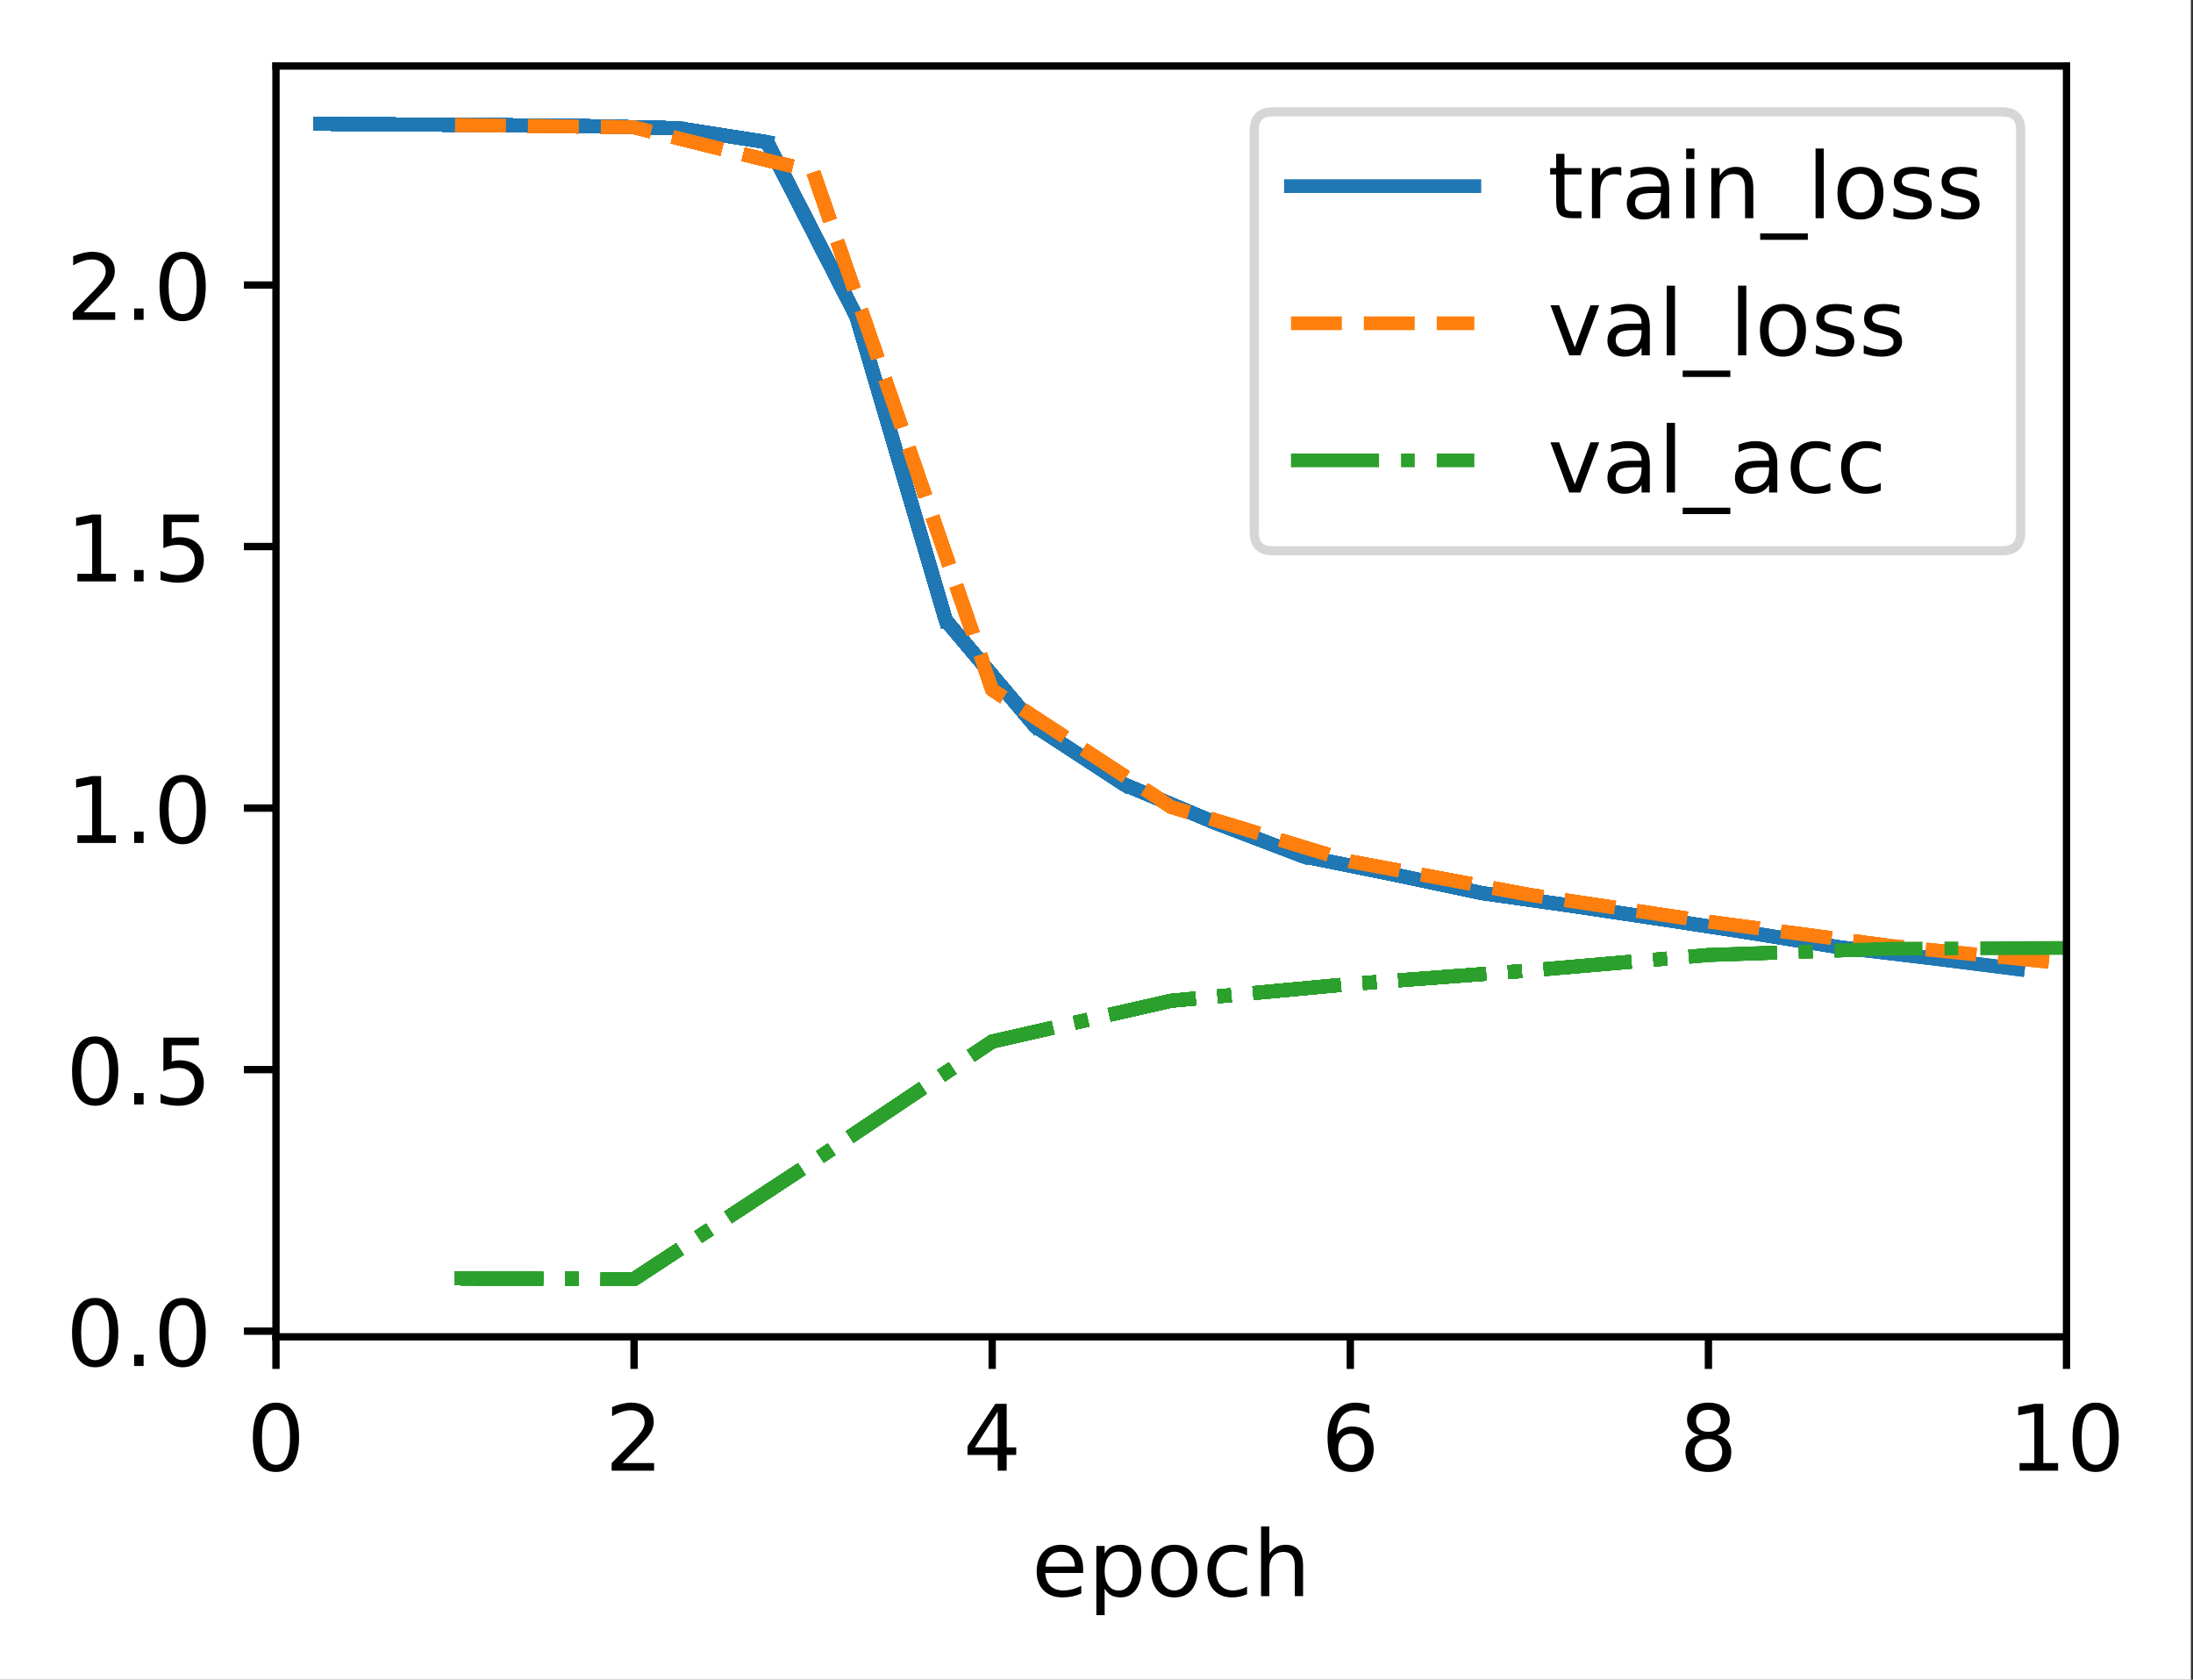 <?xml version="1.0" encoding="UTF-8"?>
<svg xmlns="http://www.w3.org/2000/svg" xmlns:xlink="http://www.w3.org/1999/xlink" width="299pt" height="229pt" viewBox="0 0 299 229" version="1.1">
<rect x="0" y="0" width="299" height="229" fill="#333333" stroke="none"/>
<defs>
<clipPath id="clip1">
  <path d="M 61 16 L 281.754 16 L 281.754 133 L 61 133 Z M 61 16 "/>
</clipPath>
<clipPath id="clip2">
  <path d="M 61 16 L 281.754 16 L 281.754 133 L 61 133 Z M 61 16 "/>
</clipPath>
<clipPath id="clip3">
  <path d="M 61 128 L 281.754 128 L 281.754 176 L 61 176 Z M 61 128 "/>
</clipPath>
<filter id="alpha" filterUnits="objectBoundingBox" x="0%" y="0%" width="100%" height="100%">
  <feColorMatrix type="matrix" in="SourceGraphic" values="0 0 0 0 1 0 0 0 0 1 0 0 0 0 1 0 0 0 1 0"/>
</filter>
<mask id="mask0">
  <g filter="url(#alpha)">
<rect x="0" y="0" width="299" height="229" style="fill:rgb(0%,0%,0%);fill-opacity:0.8;stroke:none;"/>
  </g>
</mask>
<clipPath id="clip4">
  <rect x="0" y="0" width="299" height="229"/>
</clipPath>
<g id="surface5" clip-path="url(#clip4)">
<path style="fill-rule:nonzero;fill:rgb(100%,100%,100%);fill-opacity:1;stroke-width:1;stroke-linecap:butt;stroke-linejoin:miter;stroke:rgb(80%,80%,80%);stroke-opacity:1;stroke-miterlimit:4;" d="M 138.812 60.069 L 218.403 60.069 C 219.738 60.069 220.403 59.403 220.403 58.069 L 220.403 14.2 C 220.403 12.866 219.738 12.2 218.403 12.2 L 138.812 12.2 C 137.478 12.2 136.812 12.866 136.812 14.2 L 136.812 58.069 C 136.812 59.403 137.478 60.069 138.812 60.069 Z M 138.812 60.069 " transform="matrix(1.25,0,0,1.25,0,0)"/>
</g>
</defs>
<g id="surface1">
<path style=" stroke:none;fill-rule:nonzero;fill:rgb(100%,100%,100%);fill-opacity:1;" d="M 0 229.195 L 298.707 229.195 L 298.707 0 L 0 0 Z M 0 229.195 "/>
<path style=" stroke:none;fill-rule:nonzero;fill:rgb(100%,100%,100%);fill-opacity:1;" d="M 37.629 182.25 L 281.754 182.25 L 281.754 9 L 37.629 9 Z M 37.629 182.25 "/>
<path style="fill:none;stroke-width:0.8;stroke-linecap:butt;stroke-linejoin:round;stroke:rgb(0%,0%,0%);stroke-opacity:1;stroke-miterlimit:4;" d="M -0 0 L -0 3.5 " transform="matrix(1.25,0,0,1.25,37.629,182.25)"/>
<path style=" stroke:none;fill-rule:nonzero;fill:rgb(0%,0%,0%);fill-opacity:1;" d="M 37.625 192.199 C 36.992 192.199 36.516 192.512 36.195 193.137 C 35.875 193.758 35.715 194.699 35.715 195.953 C 35.715 197.199 35.875 198.137 36.195 198.762 C 36.516 199.387 36.992 199.699 37.625 199.699 C 38.266 199.699 38.742 199.387 39.062 198.762 C 39.383 198.137 39.543 197.199 39.543 195.953 C 39.543 194.699 39.383 193.758 39.062 193.137 C 38.742 192.512 38.266 192.199 37.625 192.199 Z M 37.625 191.223 C 38.648 191.223 39.43 191.625 39.969 192.434 C 40.508 193.242 40.777 194.414 40.777 195.953 C 40.777 197.484 40.508 198.656 39.969 199.465 C 39.43 200.273 38.648 200.676 37.625 200.676 C 36.605 200.676 35.824 200.273 35.285 199.465 C 34.746 198.656 34.477 197.484 34.477 195.953 C 34.477 194.414 34.746 193.242 35.285 192.434 C 35.824 191.625 36.605 191.223 37.625 191.223 Z M 37.625 191.223 "/>
<path style="fill:none;stroke-width:0.8;stroke-linecap:butt;stroke-linejoin:round;stroke:rgb(0%,0%,0%);stroke-opacity:1;stroke-miterlimit:4;" d="M -0.001 0 L -0.001 3.5 " transform="matrix(1.25,0,0,1.25,86.454,182.25)"/>
<path style=" stroke:none;fill-rule:nonzero;fill:rgb(0%,0%,0%);fill-opacity:1;" d="M 84.875 199.461 L 89.18 199.461 L 89.18 200.5 L 83.395 200.5 L 83.395 199.461 C 83.859 198.977 84.5 198.328 85.305 197.512 C 86.113 196.695 86.621 196.168 86.828 195.934 C 87.223 195.488 87.5 195.113 87.656 194.809 C 87.812 194.5 87.891 194.199 87.891 193.902 C 87.891 193.418 87.723 193.023 87.383 192.719 C 87.043 192.41 86.598 192.258 86.055 192.258 C 85.668 192.258 85.258 192.324 84.828 192.461 C 84.402 192.594 83.941 192.797 83.453 193.07 L 83.453 191.824 C 83.949 191.625 84.414 191.477 84.844 191.375 C 85.277 191.273 85.672 191.223 86.031 191.223 C 86.973 191.223 87.727 191.457 88.289 191.93 C 88.848 192.402 89.129 193.031 89.129 193.82 C 89.129 194.195 89.059 194.551 88.918 194.887 C 88.781 195.223 88.523 195.617 88.152 196.074 C 88.051 196.191 87.727 196.531 87.184 197.098 C 86.637 197.66 85.871 198.449 84.875 199.461 Z M 84.875 199.461 "/>
<path style="fill:none;stroke-width:0.8;stroke-linecap:butt;stroke-linejoin:round;stroke:rgb(0%,0%,0%);stroke-opacity:1;stroke-miterlimit:4;" d="M -0.001 0 L -0.001 3.5 " transform="matrix(1.25,0,0,1.25,135.279,182.25)"/>
<path style=" stroke:none;fill-rule:nonzero;fill:rgb(0%,0%,0%);fill-opacity:1;" d="M 136.027 192.461 L 132.914 197.324 L 136.027 197.324 Z M 135.703 191.387 L 137.254 191.387 L 137.254 197.324 L 138.555 197.324 L 138.555 198.352 L 137.254 198.352 L 137.254 200.5 L 136.027 200.5 L 136.027 198.352 L 131.914 198.352 L 131.914 197.16 Z M 135.703 191.387 "/>
<path style="fill:none;stroke-width:0.8;stroke-linecap:butt;stroke-linejoin:round;stroke:rgb(0%,0%,0%);stroke-opacity:1;stroke-miterlimit:4;" d="M 0.001 0 L 0.001 3.5 " transform="matrix(1.25,0,0,1.25,184.104,182.25)"/>
<path style=" stroke:none;fill-rule:nonzero;fill:rgb(0%,0%,0%);fill-opacity:1;" d="M 184.254 195.453 C 183.699 195.453 183.262 195.641 182.938 196.02 C 182.613 196.398 182.453 196.914 182.453 197.574 C 182.453 198.23 182.613 198.746 182.938 199.129 C 183.262 199.508 183.699 199.699 184.254 199.699 C 184.809 199.699 185.246 199.508 185.57 199.129 C 185.891 198.746 186.055 198.23 186.055 197.574 C 186.055 196.914 185.891 196.398 185.57 196.02 C 185.246 195.641 184.809 195.453 184.254 195.453 Z M 186.703 191.586 L 186.703 192.711 C 186.391 192.562 186.078 192.453 185.766 192.375 C 185.449 192.297 185.137 192.258 184.828 192.258 C 184.012 192.258 183.391 192.531 182.961 193.082 C 182.531 193.633 182.289 194.461 182.227 195.574 C 182.465 195.219 182.766 194.945 183.129 194.758 C 183.492 194.57 183.891 194.477 184.328 194.477 C 185.242 194.477 185.965 194.754 186.496 195.309 C 187.027 195.863 187.293 196.617 187.293 197.574 C 187.293 198.512 187.016 199.262 186.465 199.828 C 185.91 200.395 185.172 200.676 184.254 200.676 C 183.199 200.676 182.395 200.273 181.836 199.465 C 181.277 198.656 181 197.484 181 195.953 C 181 194.512 181.344 193.363 182.027 192.508 C 182.711 191.648 183.625 191.223 184.777 191.223 C 185.086 191.223 185.398 191.25 185.715 191.312 C 186.031 191.375 186.359 191.465 186.703 191.586 Z M 186.703 191.586 "/>
<path style="fill:none;stroke-width:0.8;stroke-linecap:butt;stroke-linejoin:round;stroke:rgb(0%,0%,0%);stroke-opacity:1;stroke-miterlimit:4;" d="M 0.001 0 L 0.001 3.5 " transform="matrix(1.25,0,0,1.25,232.929,182.25)"/>
<path style=" stroke:none;fill-rule:nonzero;fill:rgb(0%,0%,0%);fill-opacity:1;" d="M 232.926 196.172 C 232.34 196.172 231.879 196.328 231.543 196.641 C 231.207 196.953 231.039 197.387 231.039 197.934 C 231.039 198.484 231.207 198.914 231.543 199.23 C 231.879 199.543 232.34 199.699 232.926 199.699 C 233.512 199.699 233.973 199.543 234.309 199.227 C 234.648 198.91 234.816 198.48 234.816 197.934 C 234.816 197.387 234.648 196.953 234.312 196.641 C 233.98 196.328 233.516 196.172 232.926 196.172 Z M 231.691 195.648 C 231.164 195.516 230.75 195.27 230.457 194.91 C 230.16 194.547 230.016 194.102 230.016 193.582 C 230.016 192.855 230.273 192.277 230.793 191.855 C 231.312 191.434 232.023 191.223 232.926 191.223 C 233.832 191.223 234.543 191.434 235.062 191.855 C 235.578 192.277 235.836 192.855 235.836 193.582 C 235.836 194.102 235.688 194.547 235.395 194.91 C 235.098 195.27 234.691 195.516 234.164 195.648 C 234.758 195.785 235.223 196.055 235.551 196.461 C 235.883 196.863 236.051 197.352 236.051 197.934 C 236.051 198.816 235.781 199.496 235.242 199.969 C 234.703 200.441 233.93 200.676 232.926 200.676 C 231.922 200.676 231.148 200.441 230.609 199.969 C 230.07 199.496 229.801 198.816 229.801 197.934 C 229.801 197.352 229.965 196.863 230.301 196.461 C 230.633 196.055 231.098 195.785 231.691 195.648 Z M 231.242 193.699 C 231.242 194.172 231.387 194.539 231.684 194.805 C 231.977 195.066 232.391 195.199 232.926 195.199 C 233.453 195.199 233.867 195.066 234.168 194.805 C 234.465 194.539 234.617 194.172 234.617 193.699 C 234.617 193.227 234.465 192.859 234.168 192.594 C 233.867 192.328 233.453 192.199 232.926 192.199 C 232.391 192.199 231.977 192.328 231.684 192.594 C 231.387 192.859 231.242 193.227 231.242 193.699 Z M 231.242 193.699 "/>
<path style="fill:none;stroke-width:0.8;stroke-linecap:butt;stroke-linejoin:round;stroke:rgb(0%,0%,0%);stroke-opacity:1;stroke-miterlimit:4;" d="M 0 0 L 0 3.5 " transform="matrix(1.25,0,0,1.25,281.754,182.25)"/>
<path style=" stroke:none;fill-rule:nonzero;fill:rgb(0%,0%,0%);fill-opacity:1;" d="M 275.352 199.461 L 277.367 199.461 L 277.367 192.508 L 275.172 192.949 L 275.172 191.824 L 277.352 191.387 L 278.586 191.387 L 278.586 199.461 L 280.602 199.461 L 280.602 200.5 L 275.352 200.5 Z M 275.352 199.461 "/>
<path style=" stroke:none;fill-rule:nonzero;fill:rgb(0%,0%,0%);fill-opacity:1;" d="M 285.727 192.199 C 285.094 192.199 284.613 192.512 284.293 193.137 C 283.977 193.758 283.816 194.699 283.816 195.953 C 283.816 197.199 283.977 198.137 284.293 198.762 C 284.613 199.387 285.094 199.699 285.727 199.699 C 286.367 199.699 286.844 199.387 287.164 198.762 C 287.484 198.137 287.645 197.199 287.645 195.953 C 287.645 194.699 287.484 193.758 287.164 193.137 C 286.844 192.512 286.367 192.199 285.727 192.199 Z M 285.727 191.223 C 286.75 191.223 287.527 191.625 288.066 192.434 C 288.605 193.242 288.875 194.414 288.875 195.953 C 288.875 197.484 288.605 198.656 288.066 199.465 C 287.527 200.273 286.75 200.676 285.727 200.676 C 284.707 200.676 283.926 200.273 283.387 199.465 C 282.848 198.656 282.578 197.484 282.578 195.953 C 282.578 194.414 282.848 193.242 283.387 192.434 C 283.926 191.625 284.707 191.223 285.727 191.223 Z M 285.727 191.223 "/>
<path style=" stroke:none;fill-rule:nonzero;fill:rgb(0%,0%,0%);fill-opacity:1;" d="M 147.68 213.898 L 147.68 214.445 L 142.516 214.445 C 142.566 215.219 142.801 215.809 143.219 216.215 C 143.633 216.617 144.215 216.82 144.961 216.82 C 145.391 216.82 145.809 216.77 146.211 216.664 C 146.617 216.559 147.02 216.398 147.422 216.188 L 147.422 217.25 C 147.016 217.418 146.602 217.551 146.18 217.641 C 145.758 217.73 145.328 217.773 144.891 217.773 C 143.801 217.773 142.938 217.457 142.301 216.824 C 141.664 216.188 141.344 215.328 141.344 214.246 C 141.344 213.125 141.648 212.238 142.25 211.582 C 142.855 210.926 143.672 210.598 144.695 210.598 C 145.617 210.598 146.344 210.891 146.879 211.484 C 147.414 212.074 147.68 212.879 147.68 213.898 Z M 146.559 213.566 C 146.551 212.953 146.379 212.465 146.043 212.098 C 145.707 211.73 145.262 211.547 144.711 211.547 C 144.082 211.547 143.582 211.723 143.203 212.078 C 142.828 212.434 142.613 212.93 142.555 213.574 Z M 146.559 213.566 "/>
<path style=" stroke:none;fill-rule:nonzero;fill:rgb(0%,0%,0%);fill-opacity:1;" d="M 150.609 216.57 L 150.609 220.195 L 149.48 220.195 L 149.48 210.762 L 150.609 210.762 L 150.609 211.797 C 150.848 211.391 151.145 211.09 151.504 210.895 C 151.867 210.695 152.297 210.598 152.797 210.598 C 153.625 210.598 154.301 210.926 154.82 211.586 C 155.34 212.242 155.598 213.109 155.598 214.184 C 155.598 215.258 155.34 216.125 154.82 216.785 C 154.301 217.445 153.625 217.773 152.797 217.773 C 152.297 217.773 151.867 217.676 151.504 217.477 C 151.145 217.277 150.848 216.977 150.609 216.57 Z M 154.434 214.184 C 154.434 213.359 154.262 212.711 153.922 212.242 C 153.582 211.77 153.117 211.535 152.523 211.535 C 151.926 211.535 151.461 211.77 151.121 212.242 C 150.781 212.711 150.609 213.359 150.609 214.184 C 150.609 215.008 150.781 215.656 151.121 216.129 C 151.461 216.598 151.926 216.832 152.523 216.832 C 153.117 216.832 153.582 216.598 153.922 216.129 C 154.262 215.656 154.434 215.008 154.434 214.184 Z M 154.434 214.184 "/>
<path style=" stroke:none;fill-rule:nonzero;fill:rgb(0%,0%,0%);fill-opacity:1;" d="M 160.109 211.547 C 159.508 211.547 159.031 211.781 158.68 212.254 C 158.328 212.723 158.156 213.367 158.156 214.184 C 158.156 215 158.328 215.645 158.676 216.117 C 159.023 216.586 159.5 216.82 160.109 216.82 C 160.707 216.82 161.18 216.586 161.531 216.113 C 161.879 215.641 162.055 214.996 162.055 214.184 C 162.055 213.375 161.879 212.73 161.531 212.258 C 161.18 211.785 160.707 211.547 160.109 211.547 Z M 160.109 210.598 C 161.086 210.598 161.852 210.914 162.406 211.551 C 162.969 212.184 163.246 213.062 163.246 214.184 C 163.246 215.301 162.969 216.18 162.406 216.82 C 161.852 217.457 161.086 217.773 160.109 217.773 C 159.125 217.773 158.359 217.457 157.805 216.82 C 157.25 216.18 156.969 215.301 156.969 214.184 C 156.969 213.062 157.25 212.184 157.805 211.551 C 158.359 210.914 159.125 210.598 160.109 210.598 Z M 160.109 210.598 "/>
<path style=" stroke:none;fill-rule:nonzero;fill:rgb(0%,0%,0%);fill-opacity:1;" d="M 170.027 211.023 L 170.027 212.074 C 169.707 211.898 169.391 211.766 169.07 211.68 C 168.754 211.59 168.43 211.547 168.105 211.547 C 167.375 211.547 166.809 211.777 166.406 212.242 C 166.004 212.703 165.801 213.348 165.801 214.184 C 165.801 215.02 166.004 215.668 166.406 216.129 C 166.809 216.59 167.375 216.82 168.105 216.82 C 168.43 216.82 168.754 216.777 169.07 216.691 C 169.391 216.602 169.707 216.473 170.027 216.297 L 170.027 217.336 C 169.711 217.48 169.387 217.59 169.051 217.664 C 168.719 217.738 168.359 217.773 167.98 217.773 C 166.953 217.773 166.133 217.449 165.527 216.805 C 164.922 216.156 164.617 215.281 164.617 214.184 C 164.617 213.07 164.926 212.191 165.535 211.555 C 166.148 210.914 166.988 210.598 168.055 210.598 C 168.402 210.598 168.738 210.633 169.066 210.703 C 169.398 210.773 169.715 210.879 170.027 211.023 Z M 170.027 211.023 "/>
<path style=" stroke:none;fill-rule:nonzero;fill:rgb(0%,0%,0%);fill-opacity:1;" d="M 177.664 213.469 L 177.664 217.598 L 176.539 217.598 L 176.539 213.508 C 176.539 212.859 176.414 212.375 176.16 212.055 C 175.91 211.734 175.531 211.574 175.027 211.574 C 174.418 211.574 173.941 211.766 173.59 212.152 C 173.242 212.539 173.066 213.066 173.066 213.734 L 173.066 217.598 L 171.938 217.598 L 171.938 208.098 L 173.066 208.098 L 173.066 211.824 C 173.336 211.41 173.652 211.105 174.016 210.902 C 174.379 210.699 174.801 210.598 175.277 210.598 C 176.062 210.598 176.656 210.84 177.059 211.324 C 177.461 211.809 177.664 212.523 177.664 213.469 Z M 177.664 213.469 "/>
<path style="fill:none;stroke-width:0.8;stroke-linecap:butt;stroke-linejoin:round;stroke:rgb(0%,0%,0%);stroke-opacity:1;stroke-miterlimit:4;" d="M -0 0 L -3.5 0 " transform="matrix(1.25,0,0,1.25,37.629,181.476)"/>
<path style=" stroke:none;fill-rule:nonzero;fill:rgb(0%,0%,0%);fill-opacity:1;" d="M 12.973 177.926 C 12.34 177.926 11.863 178.238 11.543 178.863 C 11.223 179.484 11.062 180.426 11.062 181.68 C 11.062 182.926 11.223 183.863 11.543 184.488 C 11.863 185.113 12.34 185.426 12.973 185.426 C 13.613 185.426 14.09 185.113 14.41 184.488 C 14.73 183.863 14.891 182.926 14.891 181.68 C 14.891 180.426 14.73 179.484 14.41 178.863 C 14.09 178.238 13.613 177.926 12.973 177.926 Z M 12.973 176.949 C 13.996 176.949 14.777 177.352 15.316 178.16 C 15.855 178.969 16.125 180.141 16.125 181.68 C 16.125 183.211 15.855 184.383 15.316 185.191 C 14.777 186 13.996 186.402 12.973 186.402 C 11.953 186.402 11.172 186 10.633 185.191 C 10.094 184.383 9.824 183.211 9.824 181.68 C 9.824 180.141 10.094 178.969 10.633 178.16 C 11.172 177.352 11.953 176.949 12.973 176.949 Z M 12.973 176.949 "/>
<path style=" stroke:none;fill-rule:nonzero;fill:rgb(0%,0%,0%);fill-opacity:1;" d="M 18.289 184.676 L 19.578 184.676 L 19.578 186.227 L 18.289 186.227 Z M 18.289 184.676 "/>
<path style=" stroke:none;fill-rule:nonzero;fill:rgb(0%,0%,0%);fill-opacity:1;" d="M 24.898 177.926 C 24.266 177.926 23.789 178.238 23.469 178.863 C 23.148 179.484 22.988 180.426 22.988 181.68 C 22.988 182.926 23.148 183.863 23.469 184.488 C 23.789 185.113 24.266 185.426 24.898 185.426 C 25.539 185.426 26.016 185.113 26.336 184.488 C 26.656 183.863 26.816 182.926 26.816 181.68 C 26.816 180.426 26.656 179.484 26.336 178.863 C 26.016 178.238 25.539 177.926 24.898 177.926 Z M 24.898 176.949 C 25.922 176.949 26.703 177.352 27.242 178.16 C 27.781 178.969 28.051 180.141 28.051 181.68 C 28.051 183.211 27.781 184.383 27.242 185.191 C 26.703 186 25.922 186.402 24.898 186.402 C 23.879 186.402 23.098 186 22.559 185.191 C 22.02 184.383 21.75 183.211 21.75 181.68 C 21.75 180.141 22.02 178.969 22.559 178.16 C 23.098 177.352 23.879 176.949 24.898 176.949 Z M 24.898 176.949 "/>
<path style="fill:none;stroke-width:0.8;stroke-linecap:butt;stroke-linejoin:round;stroke:rgb(0%,0%,0%);stroke-opacity:1;stroke-miterlimit:4;" d="M -0 -0.001 L -3.5 -0.001 " transform="matrix(1.25,0,0,1.25,37.629,145.822)"/>
<path style=" stroke:none;fill-rule:nonzero;fill:rgb(0%,0%,0%);fill-opacity:1;" d="M 12.973 142.27 C 12.34 142.27 11.863 142.582 11.543 143.207 C 11.223 143.832 11.062 144.77 11.062 146.023 C 11.062 147.273 11.223 148.211 11.543 148.836 C 11.863 149.461 12.34 149.773 12.973 149.773 C 13.613 149.773 14.09 149.461 14.41 148.836 C 14.73 148.211 14.891 147.273 14.891 146.023 C 14.891 144.77 14.73 143.832 14.41 143.207 C 14.09 142.582 13.613 142.27 12.973 142.27 Z M 12.973 141.293 C 13.996 141.293 14.777 141.699 15.316 142.508 C 15.855 143.312 16.125 144.484 16.125 146.023 C 16.125 147.559 15.855 148.73 15.316 149.539 C 14.777 150.344 13.996 150.75 12.973 150.75 C 11.953 150.75 11.172 150.344 10.633 149.539 C 10.094 148.73 9.824 147.559 9.824 146.023 C 9.824 144.484 10.094 143.312 10.633 142.508 C 11.172 141.699 11.953 141.293 12.973 141.293 Z M 12.973 141.293 "/>
<path style=" stroke:none;fill-rule:nonzero;fill:rgb(0%,0%,0%);fill-opacity:1;" d="M 18.289 149.02 L 19.578 149.02 L 19.578 150.57 L 18.289 150.57 Z M 18.289 149.02 "/>
<path style=" stroke:none;fill-rule:nonzero;fill:rgb(0%,0%,0%);fill-opacity:1;" d="M 22.277 141.457 L 27.117 141.457 L 27.117 142.496 L 23.406 142.496 L 23.406 144.73 C 23.582 144.668 23.762 144.621 23.941 144.594 C 24.121 144.562 24.301 144.547 24.48 144.547 C 25.496 144.547 26.301 144.824 26.895 145.383 C 27.488 145.941 27.789 146.695 27.789 147.648 C 27.789 148.629 27.48 149.391 26.871 149.934 C 26.262 150.477 25.398 150.75 24.289 150.75 C 23.906 150.75 23.516 150.715 23.121 150.652 C 22.723 150.586 22.312 150.488 21.891 150.359 L 21.891 149.117 C 22.258 149.316 22.637 149.465 23.027 149.562 C 23.418 149.66 23.828 149.711 24.266 149.711 C 24.969 149.711 25.527 149.523 25.938 149.156 C 26.348 148.785 26.555 148.281 26.555 147.648 C 26.555 147.012 26.348 146.512 25.938 146.141 C 25.527 145.77 24.969 145.586 24.266 145.586 C 23.934 145.586 23.605 145.621 23.277 145.695 C 22.949 145.766 22.617 145.879 22.277 146.035 Z M 22.277 141.457 "/>
<path style="fill:none;stroke-width:0.8;stroke-linecap:butt;stroke-linejoin:round;stroke:rgb(0%,0%,0%);stroke-opacity:1;stroke-miterlimit:4;" d="M -0 0.001 L -3.5 0.001 " transform="matrix(1.25,0,0,1.25,37.629,110.167)"/>
<path style=" stroke:none;fill-rule:nonzero;fill:rgb(0%,0%,0%);fill-opacity:1;" d="M 10.551 113.879 L 12.566 113.879 L 12.566 106.926 L 10.375 107.367 L 10.375 106.242 L 12.555 105.805 L 13.785 105.805 L 13.785 113.879 L 15.801 113.879 L 15.801 114.918 L 10.551 114.918 Z M 10.551 113.879 "/>
<path style=" stroke:none;fill-rule:nonzero;fill:rgb(0%,0%,0%);fill-opacity:1;" d="M 18.289 113.367 L 19.578 113.367 L 19.578 114.918 L 18.289 114.918 Z M 18.289 113.367 "/>
<path style=" stroke:none;fill-rule:nonzero;fill:rgb(0%,0%,0%);fill-opacity:1;" d="M 24.898 106.617 C 24.266 106.617 23.789 106.93 23.469 107.555 C 23.148 108.176 22.988 109.117 22.988 110.371 C 22.988 111.617 23.148 112.555 23.469 113.18 C 23.789 113.805 24.266 114.117 24.898 114.117 C 25.539 114.117 26.016 113.805 26.336 113.18 C 26.656 112.555 26.816 111.617 26.816 110.371 C 26.816 109.117 26.656 108.176 26.336 107.555 C 26.016 106.93 25.539 106.617 24.898 106.617 Z M 24.898 105.641 C 25.922 105.641 26.703 106.043 27.242 106.852 C 27.781 107.66 28.051 108.832 28.051 110.371 C 28.051 111.902 27.781 113.074 27.242 113.883 C 26.703 114.691 25.922 115.094 24.898 115.094 C 23.879 115.094 23.098 114.691 22.559 113.883 C 22.02 113.074 21.75 111.902 21.75 110.371 C 21.75 108.832 22.02 107.66 22.559 106.852 C 23.098 106.043 23.879 105.641 24.898 105.641 Z M 24.898 105.641 "/>
<path style="fill:none;stroke-width:0.8;stroke-linecap:butt;stroke-linejoin:round;stroke:rgb(0%,0%,0%);stroke-opacity:1;stroke-miterlimit:4;" d="M -0 -0.001 L -3.5 -0.001 " transform="matrix(1.25,0,0,1.25,37.629,74.513)"/>
<path style=" stroke:none;fill-rule:nonzero;fill:rgb(0%,0%,0%);fill-opacity:1;" d="M 10.551 78.227 L 12.566 78.227 L 12.566 71.273 L 10.375 71.711 L 10.375 70.59 L 12.555 70.148 L 13.785 70.148 L 13.785 78.227 L 15.801 78.227 L 15.801 79.262 L 10.551 79.262 Z M 10.551 78.227 "/>
<path style=" stroke:none;fill-rule:nonzero;fill:rgb(0%,0%,0%);fill-opacity:1;" d="M 18.289 77.711 L 19.578 77.711 L 19.578 79.262 L 18.289 79.262 Z M 18.289 77.711 "/>
<path style=" stroke:none;fill-rule:nonzero;fill:rgb(0%,0%,0%);fill-opacity:1;" d="M 22.277 70.148 L 27.117 70.148 L 27.117 71.188 L 23.406 71.188 L 23.406 73.422 C 23.582 73.359 23.762 73.312 23.941 73.285 C 24.121 73.254 24.301 73.238 24.48 73.238 C 25.496 73.238 26.301 73.516 26.895 74.074 C 27.488 74.633 27.789 75.387 27.789 76.34 C 27.789 77.32 27.48 78.082 26.871 78.625 C 26.262 79.168 25.398 79.441 24.289 79.441 C 23.906 79.441 23.516 79.406 23.121 79.344 C 22.723 79.277 22.312 79.18 21.891 79.051 L 21.891 77.809 C 22.258 78.008 22.637 78.156 23.027 78.254 C 23.418 78.352 23.828 78.402 24.266 78.402 C 24.969 78.402 25.527 78.215 25.938 77.848 C 26.348 77.477 26.555 76.973 26.555 76.34 C 26.555 75.703 26.348 75.203 25.938 74.832 C 25.527 74.461 24.969 74.277 24.266 74.277 C 23.934 74.277 23.605 74.312 23.277 74.387 C 22.949 74.457 22.617 74.57 22.277 74.727 Z M 22.277 70.148 "/>
<path style="fill:none;stroke-width:0.8;stroke-linecap:butt;stroke-linejoin:round;stroke:rgb(0%,0%,0%);stroke-opacity:1;stroke-miterlimit:4;" d="M -0 0.001 L -3.5 0.001 " transform="matrix(1.25,0,0,1.25,37.629,38.858)"/>
<path style=" stroke:none;fill-rule:nonzero;fill:rgb(0%,0%,0%);fill-opacity:1;" d="M 11.398 42.57 L 15.703 42.57 L 15.703 43.605 L 9.918 43.605 L 9.918 42.57 C 10.383 42.086 11.02 41.438 11.828 40.621 C 12.637 39.805 13.145 39.277 13.352 39.039 C 13.746 38.598 14.023 38.223 14.18 37.914 C 14.336 37.609 14.414 37.305 14.414 37.008 C 14.414 36.523 14.246 36.129 13.906 35.824 C 13.566 35.52 13.121 35.367 12.578 35.367 C 12.191 35.367 11.781 35.434 11.352 35.566 C 10.922 35.703 10.465 35.906 9.977 36.18 L 9.977 34.934 C 10.473 34.734 10.938 34.582 11.367 34.48 C 11.801 34.379 12.195 34.328 12.555 34.328 C 13.496 34.328 14.25 34.566 14.812 35.039 C 15.371 35.512 15.652 36.141 15.652 36.93 C 15.652 37.305 15.582 37.66 15.441 37.996 C 15.301 38.332 15.047 38.727 14.676 39.18 C 14.574 39.301 14.25 39.641 13.707 40.203 C 13.16 40.77 12.391 41.559 11.398 42.57 Z M 11.398 42.57 "/>
<path style=" stroke:none;fill-rule:nonzero;fill:rgb(0%,0%,0%);fill-opacity:1;" d="M 18.289 42.055 L 19.578 42.055 L 19.578 43.605 L 18.289 43.605 Z M 18.289 42.055 "/>
<path style=" stroke:none;fill-rule:nonzero;fill:rgb(0%,0%,0%);fill-opacity:1;" d="M 24.898 35.305 C 24.266 35.305 23.789 35.617 23.469 36.242 C 23.148 36.867 22.988 37.805 22.988 39.059 C 22.988 40.309 23.148 41.246 23.469 41.871 C 23.789 42.496 24.266 42.809 24.898 42.809 C 25.539 42.809 26.016 42.496 26.336 41.871 C 26.656 41.246 26.816 40.309 26.816 39.059 C 26.816 37.805 26.656 36.867 26.336 36.242 C 26.016 35.617 25.539 35.305 24.898 35.305 Z M 24.898 34.328 C 25.922 34.328 26.703 34.734 27.242 35.543 C 27.781 36.352 28.051 37.523 28.051 39.059 C 28.051 40.594 27.781 41.766 27.242 42.574 C 26.703 43.383 25.922 43.785 24.898 43.785 C 23.879 43.785 23.098 43.383 22.559 42.574 C 22.02 41.766 21.75 40.594 21.75 39.059 C 21.75 37.523 22.02 36.352 22.559 35.543 C 23.098 34.734 23.879 34.328 24.898 34.328 Z M 24.898 34.328 "/>
<path style="fill:none;stroke-width:1.5;stroke-linecap:square;stroke-linejoin:round;stroke:rgb(12.157%,46.667%,70.588%);stroke-opacity:1;stroke-miterlimit:4;" d="M 34.953 13.5 L 44.7 13.581 " transform="matrix(1.25,0,0,1.25,0,0)"/>
<path style="fill:none;stroke-width:1.5;stroke-linecap:square;stroke-linejoin:round;stroke:rgb(12.157%,46.667%,70.588%);stroke-opacity:1;stroke-miterlimit:4;" d="M 34.953 13.5 L 44.7 13.581 " transform="matrix(1.25,0,0,1.25,0,0)"/>
<path style="fill:none;stroke-width:1.5;stroke-linecap:square;stroke-linejoin:round;stroke:rgb(12.157%,46.667%,70.588%);stroke-opacity:1;stroke-miterlimit:4;" d="M 34.953 13.5 L 44.7 13.581 " transform="matrix(1.25,0,0,1.25,0,0)"/>
<path style="fill:none;stroke-width:1.5;stroke-linecap:square;stroke-linejoin:round;stroke:rgb(12.157%,46.667%,70.588%);stroke-opacity:1;stroke-miterlimit:4;" d="M 34.953 13.5 L 44.7 13.581 L 54.444 13.647 " transform="matrix(1.25,0,0,1.25,0,0)"/>
<path style="fill:none;stroke-width:1.5;stroke-linecap:square;stroke-linejoin:round;stroke:rgb(12.157%,46.667%,70.588%);stroke-opacity:1;stroke-miterlimit:4;" d="M 34.953 13.5 L 44.7 13.581 L 54.444 13.647 L 64.188 13.756 " transform="matrix(1.25,0,0,1.25,0,0)"/>
<path style="fill:none;stroke-width:1.5;stroke-linecap:square;stroke-linejoin:round;stroke:rgb(12.157%,46.667%,70.588%);stroke-opacity:1;stroke-miterlimit:4;" d="M 34.953 13.5 L 44.7 13.581 L 54.444 13.647 L 64.188 13.756 " transform="matrix(1.25,0,0,1.25,0,0)"/>
<path style="fill:none;stroke-width:1.5;stroke-linecap:butt;stroke-linejoin:round;stroke:rgb(100%,49.804%,5.49%);stroke-opacity:1;stroke-dasharray:5.55,2.4;stroke-miterlimit:4;" d="M 49.634 13.631 L 69.162 13.875 " transform="matrix(1.25,0,0,1.25,0,0)"/>
<path style="fill:none;stroke-width:1.5;stroke-linecap:square;stroke-linejoin:round;stroke:rgb(12.157%,46.667%,70.588%);stroke-opacity:1;stroke-miterlimit:4;" d="M 34.953 13.5 L 44.7 13.581 L 54.444 13.647 L 64.188 13.756 " transform="matrix(1.25,0,0,1.25,0,0)"/>
<path style="fill:none;stroke-width:1.5;stroke-linecap:butt;stroke-linejoin:round;stroke:rgb(100%,49.804%,5.49%);stroke-opacity:1;stroke-dasharray:5.55,2.4;stroke-miterlimit:4;" d="M 49.634 13.631 L 69.162 13.875 " transform="matrix(1.25,0,0,1.25,0,0)"/>
<path style="fill:none;stroke-width:1.5;stroke-linecap:butt;stroke-linejoin:round;stroke:rgb(17.255%,62.745%,17.255%);stroke-opacity:1;stroke-dasharray:9.6,2.4,1.5,2.4;stroke-miterlimit:4;" d="M 49.634 139.422 L 69.162 139.5 " transform="matrix(1.25,0,0,1.25,0,0)"/>
<path style="fill:none;stroke-width:1.5;stroke-linecap:square;stroke-linejoin:round;stroke:rgb(12.157%,46.667%,70.588%);stroke-opacity:1;stroke-miterlimit:4;" d="M 34.953 13.5 L 44.7 13.581 L 54.444 13.647 L 64.188 13.756 L 73.931 13.984 " transform="matrix(1.25,0,0,1.25,0,0)"/>
<path style="fill:none;stroke-width:1.5;stroke-linecap:butt;stroke-linejoin:round;stroke:rgb(100%,49.804%,5.49%);stroke-opacity:1;stroke-dasharray:5.55,2.4;stroke-miterlimit:4;" d="M 49.634 13.631 L 69.162 13.875 " transform="matrix(1.25,0,0,1.25,0,0)"/>
<path style="fill:none;stroke-width:1.5;stroke-linecap:butt;stroke-linejoin:round;stroke:rgb(17.255%,62.745%,17.255%);stroke-opacity:1;stroke-dasharray:9.6,2.4,1.5,2.4;stroke-miterlimit:4;" d="M 49.634 139.422 L 69.162 139.5 " transform="matrix(1.25,0,0,1.25,0,0)"/>
<path style="fill:none;stroke-width:1.5;stroke-linecap:square;stroke-linejoin:round;stroke:rgb(12.157%,46.667%,70.588%);stroke-opacity:1;stroke-miterlimit:4;" d="M 34.953 13.5 L 44.7 13.581 L 54.444 13.647 L 64.188 13.756 L 73.931 13.984 L 83.675 15.506 " transform="matrix(1.25,0,0,1.25,0,0)"/>
<path style="fill:none;stroke-width:1.5;stroke-linecap:butt;stroke-linejoin:round;stroke:rgb(100%,49.804%,5.49%);stroke-opacity:1;stroke-dasharray:5.55,2.4;stroke-miterlimit:4;" d="M 49.634 13.631 L 69.162 13.875 " transform="matrix(1.25,0,0,1.25,0,0)"/>
<path style="fill:none;stroke-width:1.5;stroke-linecap:butt;stroke-linejoin:round;stroke:rgb(17.255%,62.745%,17.255%);stroke-opacity:1;stroke-dasharray:9.6,2.4,1.5,2.4;stroke-miterlimit:4;" d="M 49.634 139.422 L 69.162 139.5 " transform="matrix(1.25,0,0,1.25,0,0)"/>
<path style="fill:none;stroke-width:1.5;stroke-linecap:square;stroke-linejoin:round;stroke:rgb(12.157%,46.667%,70.588%);stroke-opacity:1;stroke-miterlimit:4;" d="M 34.953 13.5 L 44.7 13.581 L 54.444 13.647 L 64.188 13.756 L 73.931 13.984 L 83.675 15.506 " transform="matrix(1.25,0,0,1.25,0,0)"/>
<path style="fill:none;stroke-width:1.5;stroke-linecap:butt;stroke-linejoin:round;stroke:rgb(100%,49.804%,5.49%);stroke-opacity:1;stroke-dasharray:5.55,2.4;stroke-miterlimit:4;" d="M 49.634 13.631 L 69.162 13.875 L 88.694 18.716 " transform="matrix(1.25,0,0,1.25,0,0)"/>
<path style="fill:none;stroke-width:1.5;stroke-linecap:butt;stroke-linejoin:round;stroke:rgb(17.255%,62.745%,17.255%);stroke-opacity:1;stroke-dasharray:9.6,2.4,1.5,2.4;stroke-miterlimit:4;" d="M 49.634 139.422 L 69.162 139.5 " transform="matrix(1.25,0,0,1.25,0,0)"/>
<path style="fill:none;stroke-width:1.5;stroke-linecap:square;stroke-linejoin:round;stroke:rgb(12.157%,46.667%,70.588%);stroke-opacity:1;stroke-miterlimit:4;" d="M 34.953 13.5 L 44.7 13.581 L 54.444 13.647 L 64.188 13.756 L 73.931 13.984 L 83.675 15.506 " transform="matrix(1.25,0,0,1.25,0,0)"/>
<path style="fill:none;stroke-width:1.5;stroke-linecap:butt;stroke-linejoin:round;stroke:rgb(100%,49.804%,5.49%);stroke-opacity:1;stroke-dasharray:5.55,2.4;stroke-miterlimit:4;" d="M 49.634 13.631 L 69.162 13.875 L 88.694 18.716 " transform="matrix(1.25,0,0,1.25,0,0)"/>
<path style="fill:none;stroke-width:1.5;stroke-linecap:butt;stroke-linejoin:round;stroke:rgb(17.255%,62.745%,17.255%);stroke-opacity:1;stroke-dasharray:9.6,2.4,1.5,2.4;stroke-miterlimit:4;" d="M 49.634 139.422 L 69.162 139.5 L 88.694 126.681 " transform="matrix(1.25,0,0,1.25,0,0)"/>
<path style="fill:none;stroke-width:1.5;stroke-linecap:square;stroke-linejoin:round;stroke:rgb(12.157%,46.667%,70.588%);stroke-opacity:1;stroke-miterlimit:4;" d="M 34.953 13.5 L 44.7 13.581 L 54.444 13.647 L 64.188 13.756 L 73.931 13.984 L 83.675 15.506 L 93.419 34.531 " transform="matrix(1.25,0,0,1.25,0,0)"/>
<path style="fill:none;stroke-width:1.5;stroke-linecap:butt;stroke-linejoin:round;stroke:rgb(100%,49.804%,5.49%);stroke-opacity:1;stroke-dasharray:5.55,2.4;stroke-miterlimit:4;" d="M 49.634 13.631 L 69.162 13.875 L 88.694 18.716 " transform="matrix(1.25,0,0,1.25,0,0)"/>
<path style="fill:none;stroke-width:1.5;stroke-linecap:butt;stroke-linejoin:round;stroke:rgb(17.255%,62.745%,17.255%);stroke-opacity:1;stroke-dasharray:9.6,2.4,1.5,2.4;stroke-miterlimit:4;" d="M 49.634 139.422 L 69.162 139.5 L 88.694 126.681 " transform="matrix(1.25,0,0,1.25,0,0)"/>
<path style="fill:none;stroke-width:1.5;stroke-linecap:square;stroke-linejoin:round;stroke:rgb(12.157%,46.667%,70.588%);stroke-opacity:1;stroke-miterlimit:4;" d="M 34.953 13.5 L 44.7 13.581 L 54.444 13.647 L 64.188 13.756 L 73.931 13.984 L 83.675 15.506 L 93.419 34.531 L 103.162 67.65 " transform="matrix(1.25,0,0,1.25,0,0)"/>
<path style="fill:none;stroke-width:1.5;stroke-linecap:butt;stroke-linejoin:round;stroke:rgb(100%,49.804%,5.49%);stroke-opacity:1;stroke-dasharray:5.55,2.4;stroke-miterlimit:4;" d="M 49.634 13.631 L 69.162 13.875 L 88.694 18.716 " transform="matrix(1.25,0,0,1.25,0,0)"/>
<path style="fill:none;stroke-width:1.5;stroke-linecap:butt;stroke-linejoin:round;stroke:rgb(17.255%,62.745%,17.255%);stroke-opacity:1;stroke-dasharray:9.6,2.4,1.5,2.4;stroke-miterlimit:4;" d="M 49.634 139.422 L 69.162 139.5 L 88.694 126.681 " transform="matrix(1.25,0,0,1.25,0,0)"/>
<path style="fill:none;stroke-width:1.5;stroke-linecap:square;stroke-linejoin:round;stroke:rgb(12.157%,46.667%,70.588%);stroke-opacity:1;stroke-miterlimit:4;" d="M 34.953 13.5 L 44.7 13.581 L 54.444 13.647 L 64.188 13.756 L 73.931 13.984 L 83.675 15.506 L 93.419 34.531 L 103.162 67.65 " transform="matrix(1.25,0,0,1.25,0,0)"/>
<path style="fill:none;stroke-width:1.5;stroke-linecap:butt;stroke-linejoin:round;stroke:rgb(100%,49.804%,5.49%);stroke-opacity:1;stroke-dasharray:5.55,2.4;stroke-miterlimit:4;" d="M 49.634 13.631 L 69.162 13.875 L 88.694 18.716 L 108.222 75.209 " transform="matrix(1.25,0,0,1.25,0,0)"/>
<path style="fill:none;stroke-width:1.5;stroke-linecap:butt;stroke-linejoin:round;stroke:rgb(17.255%,62.745%,17.255%);stroke-opacity:1;stroke-dasharray:9.6,2.4,1.5,2.4;stroke-miterlimit:4;" d="M 49.634 139.422 L 69.162 139.5 L 88.694 126.681 " transform="matrix(1.25,0,0,1.25,0,0)"/>
<path style="fill:none;stroke-width:1.5;stroke-linecap:square;stroke-linejoin:round;stroke:rgb(12.157%,46.667%,70.588%);stroke-opacity:1;stroke-miterlimit:4;" d="M 34.953 13.5 L 44.7 13.581 L 54.444 13.647 L 64.188 13.756 L 73.931 13.984 L 83.675 15.506 L 93.419 34.531 L 103.162 67.65 " transform="matrix(1.25,0,0,1.25,0,0)"/>
<path style="fill:none;stroke-width:1.5;stroke-linecap:butt;stroke-linejoin:round;stroke:rgb(100%,49.804%,5.49%);stroke-opacity:1;stroke-dasharray:5.55,2.4;stroke-miterlimit:4;" d="M 49.634 13.631 L 69.162 13.875 L 88.694 18.716 L 108.222 75.209 " transform="matrix(1.25,0,0,1.25,0,0)"/>
<path style="fill:none;stroke-width:1.5;stroke-linecap:butt;stroke-linejoin:round;stroke:rgb(17.255%,62.745%,17.255%);stroke-opacity:1;stroke-dasharray:9.6,2.4,1.5,2.4;stroke-miterlimit:4;" d="M 49.634 139.422 L 69.162 139.5 L 88.694 126.681 L 108.222 113.594 " transform="matrix(1.25,0,0,1.25,0,0)"/>
<path style="fill:none;stroke-width:1.5;stroke-linecap:square;stroke-linejoin:round;stroke:rgb(12.157%,46.667%,70.588%);stroke-opacity:1;stroke-miterlimit:4;" d="M 34.953 13.5 L 44.7 13.581 L 54.444 13.647 L 64.188 13.756 L 73.931 13.984 L 83.675 15.506 L 93.419 34.531 L 103.162 67.65 L 112.909 79.203 " transform="matrix(1.25,0,0,1.25,0,0)"/>
<path style="fill:none;stroke-width:1.5;stroke-linecap:butt;stroke-linejoin:round;stroke:rgb(100%,49.804%,5.49%);stroke-opacity:1;stroke-dasharray:5.55,2.4;stroke-miterlimit:4;" d="M 49.634 13.631 L 69.162 13.875 L 88.694 18.716 L 108.222 75.209 " transform="matrix(1.25,0,0,1.25,0,0)"/>
<path style="fill:none;stroke-width:1.5;stroke-linecap:butt;stroke-linejoin:round;stroke:rgb(17.255%,62.745%,17.255%);stroke-opacity:1;stroke-dasharray:9.6,2.4,1.5,2.4;stroke-miterlimit:4;" d="M 49.634 139.422 L 69.162 139.5 L 88.694 126.681 L 108.222 113.594 " transform="matrix(1.25,0,0,1.25,0,0)"/>
<path style="fill:none;stroke-width:1.5;stroke-linecap:square;stroke-linejoin:round;stroke:rgb(12.157%,46.667%,70.588%);stroke-opacity:1;stroke-miterlimit:4;" d="M 34.953 13.5 L 44.7 13.581 L 54.444 13.647 L 64.188 13.756 L 73.931 13.984 L 83.675 15.506 L 93.419 34.531 L 103.162 67.65 L 112.909 79.203 L 122.653 85.572 " transform="matrix(1.25,0,0,1.25,0,0)"/>
<path style="fill:none;stroke-width:1.5;stroke-linecap:butt;stroke-linejoin:round;stroke:rgb(100%,49.804%,5.49%);stroke-opacity:1;stroke-dasharray:5.55,2.4;stroke-miterlimit:4;" d="M 49.634 13.631 L 69.162 13.875 L 88.694 18.716 L 108.222 75.209 " transform="matrix(1.25,0,0,1.25,0,0)"/>
<path style="fill:none;stroke-width:1.5;stroke-linecap:butt;stroke-linejoin:round;stroke:rgb(17.255%,62.745%,17.255%);stroke-opacity:1;stroke-dasharray:9.6,2.4,1.5,2.4;stroke-miterlimit:4;" d="M 49.634 139.422 L 69.162 139.5 L 88.694 126.681 L 108.222 113.594 " transform="matrix(1.25,0,0,1.25,0,0)"/>
<path style="fill:none;stroke-width:1.5;stroke-linecap:square;stroke-linejoin:round;stroke:rgb(12.157%,46.667%,70.588%);stroke-opacity:1;stroke-miterlimit:4;" d="M 34.953 13.5 L 44.7 13.581 L 54.444 13.647 L 64.188 13.756 L 73.931 13.984 L 83.675 15.506 L 93.419 34.531 L 103.162 67.65 L 112.909 79.203 L 122.653 85.572 " transform="matrix(1.25,0,0,1.25,0,0)"/>
<path style="fill:none;stroke-width:1.5;stroke-linecap:butt;stroke-linejoin:round;stroke:rgb(100%,49.804%,5.49%);stroke-opacity:1;stroke-dasharray:5.55,2.4;stroke-miterlimit:4;" d="M 49.634 13.631 L 69.162 13.875 L 88.694 18.716 L 108.222 75.209 L 127.753 88 " transform="matrix(1.25,0,0,1.25,0,0)"/>
<path style="fill:none;stroke-width:1.5;stroke-linecap:butt;stroke-linejoin:round;stroke:rgb(17.255%,62.745%,17.255%);stroke-opacity:1;stroke-dasharray:9.6,2.4,1.5,2.4;stroke-miterlimit:4;" d="M 49.634 139.422 L 69.162 139.5 L 88.694 126.681 L 108.222 113.594 " transform="matrix(1.25,0,0,1.25,0,0)"/>
<path style="fill:none;stroke-width:1.5;stroke-linecap:square;stroke-linejoin:round;stroke:rgb(12.157%,46.667%,70.588%);stroke-opacity:1;stroke-miterlimit:4;" d="M 34.953 13.5 L 44.7 13.581 L 54.444 13.647 L 64.188 13.756 L 73.931 13.984 L 83.675 15.506 L 93.419 34.531 L 103.162 67.65 L 112.909 79.203 L 122.653 85.572 " transform="matrix(1.25,0,0,1.25,0,0)"/>
<path style="fill:none;stroke-width:1.5;stroke-linecap:butt;stroke-linejoin:round;stroke:rgb(100%,49.804%,5.49%);stroke-opacity:1;stroke-dasharray:5.55,2.4;stroke-miterlimit:4;" d="M 49.634 13.631 L 69.162 13.875 L 88.694 18.716 L 108.222 75.209 L 127.753 88 " transform="matrix(1.25,0,0,1.25,0,0)"/>
<path style="fill:none;stroke-width:1.5;stroke-linecap:butt;stroke-linejoin:round;stroke:rgb(17.255%,62.745%,17.255%);stroke-opacity:1;stroke-dasharray:9.6,2.4,1.5,2.4;stroke-miterlimit:4;" d="M 49.634 139.422 L 69.162 139.5 L 88.694 126.681 L 108.222 113.594 L 127.753 109.144 " transform="matrix(1.25,0,0,1.25,0,0)"/>
<path style="fill:none;stroke-width:1.5;stroke-linecap:square;stroke-linejoin:round;stroke:rgb(12.157%,46.667%,70.588%);stroke-opacity:1;stroke-miterlimit:4;" d="M 34.953 13.5 L 44.7 13.581 L 54.444 13.647 L 64.188 13.756 L 73.931 13.984 L 83.675 15.506 L 93.419 34.531 L 103.162 67.65 L 112.909 79.203 L 122.653 85.572 L 132.397 89.672 " transform="matrix(1.25,0,0,1.25,0,0)"/>
<path style="fill:none;stroke-width:1.5;stroke-linecap:butt;stroke-linejoin:round;stroke:rgb(100%,49.804%,5.49%);stroke-opacity:1;stroke-dasharray:5.55,2.4;stroke-miterlimit:4;" d="M 49.634 13.631 L 69.162 13.875 L 88.694 18.716 L 108.222 75.209 L 127.753 88 " transform="matrix(1.25,0,0,1.25,0,0)"/>
<path style="fill:none;stroke-width:1.5;stroke-linecap:butt;stroke-linejoin:round;stroke:rgb(17.255%,62.745%,17.255%);stroke-opacity:1;stroke-dasharray:9.6,2.4,1.5,2.4;stroke-miterlimit:4;" d="M 49.634 139.422 L 69.162 139.5 L 88.694 126.681 L 108.222 113.594 L 127.753 109.144 " transform="matrix(1.25,0,0,1.25,0,0)"/>
<path style="fill:none;stroke-width:1.5;stroke-linecap:square;stroke-linejoin:round;stroke:rgb(12.157%,46.667%,70.588%);stroke-opacity:1;stroke-miterlimit:4;" d="M 34.953 13.5 L 44.7 13.581 L 54.444 13.647 L 64.188 13.756 L 73.931 13.984 L 83.675 15.506 L 93.419 34.531 L 103.162 67.65 L 112.909 79.203 L 122.653 85.572 L 132.397 89.672 L 142.141 93.384 " transform="matrix(1.25,0,0,1.25,0,0)"/>
<path style="fill:none;stroke-width:1.5;stroke-linecap:butt;stroke-linejoin:round;stroke:rgb(100%,49.804%,5.49%);stroke-opacity:1;stroke-dasharray:5.55,2.4;stroke-miterlimit:4;" d="M 49.634 13.631 L 69.162 13.875 L 88.694 18.716 L 108.222 75.209 L 127.753 88 " transform="matrix(1.25,0,0,1.25,0,0)"/>
<path style="fill:none;stroke-width:1.5;stroke-linecap:butt;stroke-linejoin:round;stroke:rgb(17.255%,62.745%,17.255%);stroke-opacity:1;stroke-dasharray:9.6,2.4,1.5,2.4;stroke-miterlimit:4;" d="M 49.634 139.422 L 69.162 139.5 L 88.694 126.681 L 108.222 113.594 L 127.753 109.144 " transform="matrix(1.25,0,0,1.25,0,0)"/>
<path style="fill:none;stroke-width:1.5;stroke-linecap:square;stroke-linejoin:round;stroke:rgb(12.157%,46.667%,70.588%);stroke-opacity:1;stroke-miterlimit:4;" d="M 34.953 13.5 L 44.7 13.581 L 54.444 13.647 L 64.188 13.756 L 73.931 13.984 L 83.675 15.506 L 93.419 34.531 L 103.162 67.65 L 112.909 79.203 L 122.653 85.572 L 132.397 89.672 L 142.141 93.384 " transform="matrix(1.25,0,0,1.25,0,0)"/>
<path style="fill:none;stroke-width:1.5;stroke-linecap:butt;stroke-linejoin:round;stroke:rgb(100%,49.804%,5.49%);stroke-opacity:1;stroke-dasharray:5.55,2.4;stroke-miterlimit:4;" d="M 49.634 13.631 L 69.162 13.875 L 88.694 18.716 L 108.222 75.209 L 127.753 88 L 147.284 93.959 " transform="matrix(1.25,0,0,1.25,0,0)"/>
<path style="fill:none;stroke-width:1.5;stroke-linecap:butt;stroke-linejoin:round;stroke:rgb(17.255%,62.745%,17.255%);stroke-opacity:1;stroke-dasharray:9.6,2.4,1.5,2.4;stroke-miterlimit:4;" d="M 49.634 139.422 L 69.162 139.5 L 88.694 126.681 L 108.222 113.594 L 127.753 109.144 " transform="matrix(1.25,0,0,1.25,0,0)"/>
<path style="fill:none;stroke-width:1.5;stroke-linecap:square;stroke-linejoin:round;stroke:rgb(12.157%,46.667%,70.588%);stroke-opacity:1;stroke-miterlimit:4;" d="M 34.953 13.5 L 44.7 13.581 L 54.444 13.647 L 64.188 13.756 L 73.931 13.984 L 83.675 15.506 L 93.419 34.531 L 103.162 67.65 L 112.909 79.203 L 122.653 85.572 L 132.397 89.672 L 142.141 93.384 " transform="matrix(1.25,0,0,1.25,0,0)"/>
<path style="fill:none;stroke-width:1.5;stroke-linecap:butt;stroke-linejoin:round;stroke:rgb(100%,49.804%,5.49%);stroke-opacity:1;stroke-dasharray:5.55,2.4;stroke-miterlimit:4;" d="M 49.634 13.631 L 69.162 13.875 L 88.694 18.716 L 108.222 75.209 L 127.753 88 L 147.284 93.959 " transform="matrix(1.25,0,0,1.25,0,0)"/>
<path style="fill:none;stroke-width:1.5;stroke-linecap:butt;stroke-linejoin:round;stroke:rgb(17.255%,62.745%,17.255%);stroke-opacity:1;stroke-dasharray:9.6,2.4,1.5,2.4;stroke-miterlimit:4;" d="M 49.634 139.422 L 69.162 139.5 L 88.694 126.681 L 108.222 113.594 L 127.753 109.144 L 147.284 107.322 " transform="matrix(1.25,0,0,1.25,0,0)"/>
<path style="fill:none;stroke-width:1.5;stroke-linecap:square;stroke-linejoin:round;stroke:rgb(12.157%,46.667%,70.588%);stroke-opacity:1;stroke-miterlimit:4;" d="M 34.953 13.5 L 44.7 13.581 L 54.444 13.647 L 64.188 13.756 L 73.931 13.984 L 83.675 15.506 L 93.419 34.531 L 103.162 67.65 L 112.909 79.203 L 122.653 85.572 L 132.397 89.672 L 142.141 93.384 L 151.884 95.347 " transform="matrix(1.25,0,0,1.25,0,0)"/>
<path style="fill:none;stroke-width:1.5;stroke-linecap:butt;stroke-linejoin:round;stroke:rgb(100%,49.804%,5.49%);stroke-opacity:1;stroke-dasharray:5.55,2.4;stroke-miterlimit:4;" d="M 49.634 13.631 L 69.162 13.875 L 88.694 18.716 L 108.222 75.209 L 127.753 88 L 147.284 93.959 " transform="matrix(1.25,0,0,1.25,0,0)"/>
<path style="fill:none;stroke-width:1.5;stroke-linecap:butt;stroke-linejoin:round;stroke:rgb(17.255%,62.745%,17.255%);stroke-opacity:1;stroke-dasharray:9.6,2.4,1.5,2.4;stroke-miterlimit:4;" d="M 49.634 139.422 L 69.162 139.5 L 88.694 126.681 L 108.222 113.594 L 127.753 109.144 L 147.284 107.322 " transform="matrix(1.25,0,0,1.25,0,0)"/>
<path style="fill:none;stroke-width:1.5;stroke-linecap:square;stroke-linejoin:round;stroke:rgb(12.157%,46.667%,70.588%);stroke-opacity:1;stroke-miterlimit:4;" d="M 34.953 13.5 L 44.7 13.581 L 54.444 13.647 L 64.188 13.756 L 73.931 13.984 L 83.675 15.506 L 93.419 34.531 L 103.162 67.65 L 112.909 79.203 L 122.653 85.572 L 132.397 89.672 L 142.141 93.384 L 151.884 95.347 L 161.628 97.403 " transform="matrix(1.25,0,0,1.25,0,0)"/>
<path style="fill:none;stroke-width:1.5;stroke-linecap:butt;stroke-linejoin:round;stroke:rgb(100%,49.804%,5.49%);stroke-opacity:1;stroke-dasharray:5.55,2.4;stroke-miterlimit:4;" d="M 49.634 13.631 L 69.162 13.875 L 88.694 18.716 L 108.222 75.209 L 127.753 88 L 147.284 93.959 " transform="matrix(1.25,0,0,1.25,0,0)"/>
<path style="fill:none;stroke-width:1.5;stroke-linecap:butt;stroke-linejoin:round;stroke:rgb(17.255%,62.745%,17.255%);stroke-opacity:1;stroke-dasharray:9.6,2.4,1.5,2.4;stroke-miterlimit:4;" d="M 49.634 139.422 L 69.162 139.5 L 88.694 126.681 L 108.222 113.594 L 127.753 109.144 L 147.284 107.322 " transform="matrix(1.25,0,0,1.25,0,0)"/>
<path style="fill:none;stroke-width:1.5;stroke-linecap:square;stroke-linejoin:round;stroke:rgb(12.157%,46.667%,70.588%);stroke-opacity:1;stroke-miterlimit:4;" d="M 34.953 13.5 L 44.7 13.581 L 54.444 13.647 L 64.188 13.756 L 73.931 13.984 L 83.675 15.506 L 93.419 34.531 L 103.162 67.65 L 112.909 79.203 L 122.653 85.572 L 132.397 89.672 L 142.141 93.384 L 151.884 95.347 L 161.628 97.403 " transform="matrix(1.25,0,0,1.25,0,0)"/>
<path style="fill:none;stroke-width:1.5;stroke-linecap:butt;stroke-linejoin:round;stroke:rgb(100%,49.804%,5.49%);stroke-opacity:1;stroke-dasharray:5.55,2.4;stroke-miterlimit:4;" d="M 49.634 13.631 L 69.162 13.875 L 88.694 18.716 L 108.222 75.209 L 127.753 88 L 147.284 93.959 L 166.812 97.603 " transform="matrix(1.25,0,0,1.25,0,0)"/>
<path style="fill:none;stroke-width:1.5;stroke-linecap:butt;stroke-linejoin:round;stroke:rgb(17.255%,62.745%,17.255%);stroke-opacity:1;stroke-dasharray:9.6,2.4,1.5,2.4;stroke-miterlimit:4;" d="M 49.634 139.422 L 69.162 139.5 L 88.694 126.681 L 108.222 113.594 L 127.753 109.144 L 147.284 107.322 " transform="matrix(1.25,0,0,1.25,0,0)"/>
<path style="fill:none;stroke-width:1.5;stroke-linecap:square;stroke-linejoin:round;stroke:rgb(12.157%,46.667%,70.588%);stroke-opacity:1;stroke-miterlimit:4;" d="M 34.953 13.5 L 44.7 13.581 L 54.444 13.647 L 64.188 13.756 L 73.931 13.984 L 83.675 15.506 L 93.419 34.531 L 103.162 67.65 L 112.909 79.203 L 122.653 85.572 L 132.397 89.672 L 142.141 93.384 L 151.884 95.347 L 161.628 97.403 " transform="matrix(1.25,0,0,1.25,0,0)"/>
<path style="fill:none;stroke-width:1.5;stroke-linecap:butt;stroke-linejoin:round;stroke:rgb(100%,49.804%,5.49%);stroke-opacity:1;stroke-dasharray:5.55,2.4;stroke-miterlimit:4;" d="M 49.634 13.631 L 69.162 13.875 L 88.694 18.716 L 108.222 75.209 L 127.753 88 L 147.284 93.959 L 166.812 97.603 " transform="matrix(1.25,0,0,1.25,0,0)"/>
<path style="fill:none;stroke-width:1.5;stroke-linecap:butt;stroke-linejoin:round;stroke:rgb(17.255%,62.745%,17.255%);stroke-opacity:1;stroke-dasharray:9.6,2.4,1.5,2.4;stroke-miterlimit:4;" d="M 49.634 139.422 L 69.162 139.5 L 88.694 126.681 L 108.222 113.594 L 127.753 109.144 L 147.284 107.322 L 166.812 105.847 " transform="matrix(1.25,0,0,1.25,0,0)"/>
<path style="fill:none;stroke-width:1.5;stroke-linecap:square;stroke-linejoin:round;stroke:rgb(12.157%,46.667%,70.588%);stroke-opacity:1;stroke-miterlimit:4;" d="M 34.953 13.5 L 44.7 13.581 L 54.444 13.647 L 64.188 13.756 L 73.931 13.984 L 83.675 15.506 L 93.419 34.531 L 103.162 67.65 L 112.909 79.203 L 122.653 85.572 L 132.397 89.672 L 142.141 93.384 L 151.884 95.347 L 161.628 97.403 L 171.372 98.781 " transform="matrix(1.25,0,0,1.25,0,0)"/>
<path style="fill:none;stroke-width:1.5;stroke-linecap:butt;stroke-linejoin:round;stroke:rgb(100%,49.804%,5.49%);stroke-opacity:1;stroke-dasharray:5.55,2.4;stroke-miterlimit:4;" d="M 49.634 13.631 L 69.162 13.875 L 88.694 18.716 L 108.222 75.209 L 127.753 88 L 147.284 93.959 L 166.812 97.603 " transform="matrix(1.25,0,0,1.25,0,0)"/>
<path style="fill:none;stroke-width:1.5;stroke-linecap:butt;stroke-linejoin:round;stroke:rgb(17.255%,62.745%,17.255%);stroke-opacity:1;stroke-dasharray:9.6,2.4,1.5,2.4;stroke-miterlimit:4;" d="M 49.634 139.422 L 69.162 139.5 L 88.694 126.681 L 108.222 113.594 L 127.753 109.144 L 147.284 107.322 L 166.812 105.847 " transform="matrix(1.25,0,0,1.25,0,0)"/>
<path style="fill:none;stroke-width:1.5;stroke-linecap:square;stroke-linejoin:round;stroke:rgb(12.157%,46.667%,70.588%);stroke-opacity:1;stroke-miterlimit:4;" d="M 34.953 13.5 L 44.7 13.581 L 54.444 13.647 L 64.188 13.756 L 73.931 13.984 L 83.675 15.506 L 93.419 34.531 L 103.162 67.65 L 112.909 79.203 L 122.653 85.572 L 132.397 89.672 L 142.141 93.384 L 151.884 95.347 L 161.628 97.403 L 171.372 98.781 L 181.116 100.237 " transform="matrix(1.25,0,0,1.25,0,0)"/>
<path style="fill:none;stroke-width:1.5;stroke-linecap:butt;stroke-linejoin:round;stroke:rgb(100%,49.804%,5.49%);stroke-opacity:1;stroke-dasharray:5.55,2.4;stroke-miterlimit:4;" d="M 49.634 13.631 L 69.162 13.875 L 88.694 18.716 L 108.222 75.209 L 127.753 88 L 147.284 93.959 L 166.812 97.603 " transform="matrix(1.25,0,0,1.25,0,0)"/>
<path style="fill:none;stroke-width:1.5;stroke-linecap:butt;stroke-linejoin:round;stroke:rgb(17.255%,62.745%,17.255%);stroke-opacity:1;stroke-dasharray:9.6,2.4,1.5,2.4;stroke-miterlimit:4;" d="M 49.634 139.422 L 69.162 139.5 L 88.694 126.681 L 108.222 113.594 L 127.753 109.144 L 147.284 107.322 L 166.812 105.847 " transform="matrix(1.25,0,0,1.25,0,0)"/>
<path style="fill:none;stroke-width:1.5;stroke-linecap:square;stroke-linejoin:round;stroke:rgb(12.157%,46.667%,70.588%);stroke-opacity:1;stroke-miterlimit:4;" d="M 34.953 13.5 L 44.7 13.581 L 54.444 13.647 L 64.188 13.756 L 73.931 13.984 L 83.675 15.506 L 93.419 34.531 L 103.162 67.65 L 112.909 79.203 L 122.653 85.572 L 132.397 89.672 L 142.141 93.384 L 151.884 95.347 L 161.628 97.403 L 171.372 98.781 L 181.116 100.237 " transform="matrix(1.25,0,0,1.25,0,0)"/>
<path style="fill:none;stroke-width:1.5;stroke-linecap:butt;stroke-linejoin:round;stroke:rgb(100%,49.804%,5.49%);stroke-opacity:1;stroke-dasharray:5.55,2.4;stroke-miterlimit:4;" d="M 49.634 13.631 L 69.162 13.875 L 88.694 18.716 L 108.222 75.209 L 127.753 88 L 147.284 93.959 L 166.812 97.603 L 186.344 100.528 " transform="matrix(1.25,0,0,1.25,0,0)"/>
<path style="fill:none;stroke-width:1.5;stroke-linecap:butt;stroke-linejoin:round;stroke:rgb(17.255%,62.745%,17.255%);stroke-opacity:1;stroke-dasharray:9.6,2.4,1.5,2.4;stroke-miterlimit:4;" d="M 49.634 139.422 L 69.162 139.5 L 88.694 126.681 L 108.222 113.594 L 127.753 109.144 L 147.284 107.322 L 166.812 105.847 " transform="matrix(1.25,0,0,1.25,0,0)"/>
<path style="fill:none;stroke-width:1.5;stroke-linecap:square;stroke-linejoin:round;stroke:rgb(12.157%,46.667%,70.588%);stroke-opacity:1;stroke-miterlimit:4;" d="M 34.953 13.5 L 44.7 13.581 L 54.444 13.647 L 64.188 13.756 L 73.931 13.984 L 83.675 15.506 L 93.419 34.531 L 103.162 67.65 L 112.909 79.203 L 122.653 85.572 L 132.397 89.672 L 142.141 93.384 L 151.884 95.347 L 161.628 97.403 L 171.372 98.781 L 181.116 100.237 " transform="matrix(1.25,0,0,1.25,0,0)"/>
<path style="fill:none;stroke-width:1.5;stroke-linecap:butt;stroke-linejoin:round;stroke:rgb(100%,49.804%,5.49%);stroke-opacity:1;stroke-dasharray:5.55,2.4;stroke-miterlimit:4;" d="M 49.634 13.631 L 69.162 13.875 L 88.694 18.716 L 108.222 75.209 L 127.753 88 L 147.284 93.959 L 166.812 97.603 L 186.344 100.528 " transform="matrix(1.25,0,0,1.25,0,0)"/>
<path style="fill:none;stroke-width:1.5;stroke-linecap:butt;stroke-linejoin:round;stroke:rgb(17.255%,62.745%,17.255%);stroke-opacity:1;stroke-dasharray:9.6,2.4,1.5,2.4;stroke-miterlimit:4;" d="M 49.634 139.422 L 69.162 139.5 L 88.694 126.681 L 108.222 113.594 L 127.753 109.144 L 147.284 107.322 L 166.812 105.847 L 186.344 104.156 " transform="matrix(1.25,0,0,1.25,0,0)"/>
<path style="fill:none;stroke-width:1.5;stroke-linecap:square;stroke-linejoin:round;stroke:rgb(12.157%,46.667%,70.588%);stroke-opacity:1;stroke-miterlimit:4;" d="M 34.953 13.5 L 44.7 13.581 L 54.444 13.647 L 64.188 13.756 L 73.931 13.984 L 83.675 15.506 L 93.419 34.531 L 103.162 67.65 L 112.909 79.203 L 122.653 85.572 L 132.397 89.672 L 142.141 93.384 L 151.884 95.347 L 161.628 97.403 L 171.372 98.781 L 181.116 100.237 L 190.863 101.728 " transform="matrix(1.25,0,0,1.25,0,0)"/>
<path style="fill:none;stroke-width:1.5;stroke-linecap:butt;stroke-linejoin:round;stroke:rgb(100%,49.804%,5.49%);stroke-opacity:1;stroke-dasharray:5.55,2.4;stroke-miterlimit:4;" d="M 49.634 13.631 L 69.162 13.875 L 88.694 18.716 L 108.222 75.209 L 127.753 88 L 147.284 93.959 L 166.812 97.603 L 186.344 100.528 " transform="matrix(1.25,0,0,1.25,0,0)"/>
<path style="fill:none;stroke-width:1.5;stroke-linecap:butt;stroke-linejoin:round;stroke:rgb(17.255%,62.745%,17.255%);stroke-opacity:1;stroke-dasharray:9.6,2.4,1.5,2.4;stroke-miterlimit:4;" d="M 49.634 139.422 L 69.162 139.5 L 88.694 126.681 L 108.222 113.594 L 127.753 109.144 L 147.284 107.322 L 166.812 105.847 L 186.344 104.156 " transform="matrix(1.25,0,0,1.25,0,0)"/>
<path style="fill:none;stroke-width:1.5;stroke-linecap:square;stroke-linejoin:round;stroke:rgb(12.157%,46.667%,70.588%);stroke-opacity:1;stroke-miterlimit:4;" d="M 34.953 13.5 L 44.7 13.581 L 54.444 13.647 L 64.188 13.756 L 73.931 13.984 L 83.675 15.506 L 93.419 34.531 L 103.162 67.65 L 112.909 79.203 L 122.653 85.572 L 132.397 89.672 L 142.141 93.384 L 151.884 95.347 L 161.628 97.403 L 171.372 98.781 L 181.116 100.237 L 190.863 101.728 L 200.606 103.309 " transform="matrix(1.25,0,0,1.25,0,0)"/>
<path style="fill:none;stroke-width:1.5;stroke-linecap:butt;stroke-linejoin:round;stroke:rgb(100%,49.804%,5.49%);stroke-opacity:1;stroke-dasharray:5.55,2.4;stroke-miterlimit:4;" d="M 49.634 13.631 L 69.162 13.875 L 88.694 18.716 L 108.222 75.209 L 127.753 88 L 147.284 93.959 L 166.812 97.603 L 186.344 100.528 " transform="matrix(1.25,0,0,1.25,0,0)"/>
<path style="fill:none;stroke-width:1.5;stroke-linecap:butt;stroke-linejoin:round;stroke:rgb(17.255%,62.745%,17.255%);stroke-opacity:1;stroke-dasharray:9.6,2.4,1.5,2.4;stroke-miterlimit:4;" d="M 49.634 139.422 L 69.162 139.5 L 88.694 126.681 L 108.222 113.594 L 127.753 109.144 L 147.284 107.322 L 166.812 105.847 L 186.344 104.156 " transform="matrix(1.25,0,0,1.25,0,0)"/>
<path style="fill:none;stroke-width:1.5;stroke-linecap:square;stroke-linejoin:round;stroke:rgb(12.157%,46.667%,70.588%);stroke-opacity:1;stroke-miterlimit:4;" d="M 34.953 13.5 L 44.7 13.581 L 54.444 13.647 L 64.188 13.756 L 73.931 13.984 L 83.675 15.506 L 93.419 34.531 L 103.162 67.65 L 112.909 79.203 L 122.653 85.572 L 132.397 89.672 L 142.141 93.384 L 151.884 95.347 L 161.628 97.403 L 171.372 98.781 L 181.116 100.237 L 190.863 101.728 L 200.606 103.309 " transform="matrix(1.25,0,0,1.25,0,0)"/>
<path style="fill:none;stroke-width:1.5;stroke-linecap:butt;stroke-linejoin:round;stroke:rgb(100%,49.804%,5.49%);stroke-opacity:1;stroke-dasharray:5.55,2.4;stroke-miterlimit:4;" d="M 49.634 13.631 L 69.162 13.875 L 88.694 18.716 L 108.222 75.209 L 127.753 88 L 147.284 93.959 L 166.812 97.603 L 186.344 100.528 L 205.872 103.128 " transform="matrix(1.25,0,0,1.25,0,0)"/>
<path style="fill:none;stroke-width:1.5;stroke-linecap:butt;stroke-linejoin:round;stroke:rgb(17.255%,62.745%,17.255%);stroke-opacity:1;stroke-dasharray:9.6,2.4,1.5,2.4;stroke-miterlimit:4;" d="M 49.634 139.422 L 69.162 139.5 L 88.694 126.681 L 108.222 113.594 L 127.753 109.144 L 147.284 107.322 L 166.812 105.847 L 186.344 104.156 " transform="matrix(1.25,0,0,1.25,0,0)"/>
<path style="fill:none;stroke-width:1.5;stroke-linecap:square;stroke-linejoin:round;stroke:rgb(12.157%,46.667%,70.588%);stroke-opacity:1;stroke-miterlimit:4;" d="M 34.953 13.5 L 44.7 13.581 L 54.444 13.647 L 64.188 13.756 L 73.931 13.984 L 83.675 15.506 L 93.419 34.531 L 103.162 67.65 L 112.909 79.203 L 122.653 85.572 L 132.397 89.672 L 142.141 93.384 L 151.884 95.347 L 161.628 97.403 L 171.372 98.781 L 181.116 100.237 L 190.863 101.728 L 200.606 103.309 " transform="matrix(1.25,0,0,1.25,0,0)"/>
<path style="fill:none;stroke-width:1.5;stroke-linecap:butt;stroke-linejoin:round;stroke:rgb(100%,49.804%,5.49%);stroke-opacity:1;stroke-dasharray:5.55,2.4;stroke-miterlimit:4;" d="M 49.634 13.631 L 69.162 13.875 L 88.694 18.716 L 108.222 75.209 L 127.753 88 L 147.284 93.959 L 166.812 97.603 L 186.344 100.528 L 205.872 103.128 " transform="matrix(1.25,0,0,1.25,0,0)"/>
<path style="fill:none;stroke-width:1.5;stroke-linecap:butt;stroke-linejoin:round;stroke:rgb(17.255%,62.745%,17.255%);stroke-opacity:1;stroke-dasharray:9.6,2.4,1.5,2.4;stroke-miterlimit:4;" d="M 49.634 139.422 L 69.162 139.5 L 88.694 126.681 L 108.222 113.594 L 127.753 109.144 L 147.284 107.322 L 166.812 105.847 L 186.344 104.156 L 205.872 103.472 " transform="matrix(1.25,0,0,1.25,0,0)"/>
<path style="fill:none;stroke-width:1.5;stroke-linecap:square;stroke-linejoin:round;stroke:rgb(12.157%,46.667%,70.588%);stroke-opacity:1;stroke-miterlimit:4;" d="M 34.953 13.5 L 44.7 13.581 L 54.444 13.647 L 64.188 13.756 L 73.931 13.984 L 83.675 15.506 L 93.419 34.531 L 103.162 67.65 L 112.909 79.203 L 122.653 85.572 L 132.397 89.672 L 142.141 93.384 L 151.884 95.347 L 161.628 97.403 L 171.372 98.781 L 181.116 100.237 L 190.863 101.728 L 200.606 103.309 L 210.35 104.469 " transform="matrix(1.25,0,0,1.25,0,0)"/>
<path style="fill:none;stroke-width:1.5;stroke-linecap:butt;stroke-linejoin:round;stroke:rgb(100%,49.804%,5.49%);stroke-opacity:1;stroke-dasharray:5.55,2.4;stroke-miterlimit:4;" d="M 49.634 13.631 L 69.162 13.875 L 88.694 18.716 L 108.222 75.209 L 127.753 88 L 147.284 93.959 L 166.812 97.603 L 186.344 100.528 L 205.872 103.128 " transform="matrix(1.25,0,0,1.25,0,0)"/>
<path style="fill:none;stroke-width:1.5;stroke-linecap:butt;stroke-linejoin:round;stroke:rgb(17.255%,62.745%,17.255%);stroke-opacity:1;stroke-dasharray:9.6,2.4,1.5,2.4;stroke-miterlimit:4;" d="M 49.634 139.422 L 69.162 139.5 L 88.694 126.681 L 108.222 113.594 L 127.753 109.144 L 147.284 107.322 L 166.812 105.847 L 186.344 104.156 L 205.872 103.472 " transform="matrix(1.25,0,0,1.25,0,0)"/>
<path style="fill:none;stroke-width:1.5;stroke-linecap:square;stroke-linejoin:round;stroke:rgb(12.157%,46.667%,70.588%);stroke-opacity:1;stroke-miterlimit:4;" d="M 34.953 13.5 L 44.7 13.581 L 54.444 13.647 L 64.188 13.756 L 73.931 13.984 L 83.675 15.506 L 93.419 34.531 L 103.162 67.65 L 112.909 79.203 L 122.653 85.572 L 132.397 89.672 L 142.141 93.384 L 151.884 95.347 L 161.628 97.403 L 171.372 98.781 L 181.116 100.237 L 190.863 101.728 L 200.606 103.309 L 210.35 104.469 L 220.094 105.7 " transform="matrix(1.25,0,0,1.25,0,0)"/>
<path style="fill:none;stroke-width:1.5;stroke-linecap:butt;stroke-linejoin:round;stroke:rgb(100%,49.804%,5.49%);stroke-opacity:1;stroke-dasharray:5.55,2.4;stroke-miterlimit:4;" d="M 49.634 13.631 L 69.162 13.875 L 88.694 18.716 L 108.222 75.209 L 127.753 88 L 147.284 93.959 L 166.812 97.603 L 186.344 100.528 L 205.872 103.128 " transform="matrix(1.25,0,0,1.25,0,0)"/>
<path style="fill:none;stroke-width:1.5;stroke-linecap:butt;stroke-linejoin:round;stroke:rgb(17.255%,62.745%,17.255%);stroke-opacity:1;stroke-dasharray:9.6,2.4,1.5,2.4;stroke-miterlimit:4;" d="M 49.634 139.422 L 69.162 139.5 L 88.694 126.681 L 108.222 113.594 L 127.753 109.144 L 147.284 107.322 L 166.812 105.847 L 186.344 104.156 L 205.872 103.472 " transform="matrix(1.25,0,0,1.25,0,0)"/>
<path style="fill:none;stroke-width:1.5;stroke-linecap:square;stroke-linejoin:round;stroke:rgb(12.157%,46.667%,70.588%);stroke-opacity:1;stroke-miterlimit:4;" d="M 34.953 13.5 L 44.7 13.581 L 54.444 13.647 L 64.188 13.756 L 73.931 13.984 L 83.675 15.506 L 93.419 34.531 L 103.162 67.65 L 112.909 79.203 L 122.653 85.572 L 132.397 89.672 L 142.141 93.384 L 151.884 95.347 L 161.628 97.403 L 171.372 98.781 L 181.116 100.237 L 190.863 101.728 L 200.606 103.309 L 210.35 104.469 L 220.094 105.7 " transform="matrix(1.25,0,0,1.25,0,0)"/>
<g clip-path="url(#clip1)" clip-rule="nonzero">
<path style="fill:none;stroke-width:1.5;stroke-linecap:butt;stroke-linejoin:round;stroke:rgb(100%,49.804%,5.49%);stroke-opacity:1;stroke-dasharray:5.55,2.4;stroke-miterlimit:4;" d="M 49.634 13.631 L 69.162 13.875 L 88.694 18.716 L 108.222 75.209 L 127.753 88 L 147.284 93.959 L 166.812 97.603 L 186.344 100.528 L 205.872 103.128 L 225.403 105.1 " transform="matrix(1.25,0,0,1.25,0,0)"/>
</g>
<path style="fill:none;stroke-width:1.5;stroke-linecap:butt;stroke-linejoin:round;stroke:rgb(17.255%,62.745%,17.255%);stroke-opacity:1;stroke-dasharray:9.6,2.4,1.5,2.4;stroke-miterlimit:4;" d="M 49.634 139.422 L 69.162 139.5 L 88.694 126.681 L 108.222 113.594 L 127.753 109.144 L 147.284 107.322 L 166.812 105.847 L 186.344 104.156 L 205.872 103.472 " transform="matrix(1.25,0,0,1.25,0,0)"/>
<path style="fill:none;stroke-width:1.5;stroke-linecap:square;stroke-linejoin:round;stroke:rgb(12.157%,46.667%,70.588%);stroke-opacity:1;stroke-miterlimit:4;" d="M 34.953 13.5 L 44.7 13.581 L 54.444 13.647 L 64.188 13.756 L 73.931 13.984 L 83.675 15.506 L 93.419 34.531 L 103.162 67.65 L 112.909 79.203 L 122.653 85.572 L 132.397 89.672 L 142.141 93.384 L 151.884 95.347 L 161.628 97.403 L 171.372 98.781 L 181.116 100.237 L 190.863 101.728 L 200.606 103.309 L 210.35 104.469 L 220.094 105.7 " transform="matrix(1.25,0,0,1.25,0,0)"/>
<g clip-path="url(#clip2)" clip-rule="nonzero">
<path style="fill:none;stroke-width:1.5;stroke-linecap:butt;stroke-linejoin:round;stroke:rgb(100%,49.804%,5.49%);stroke-opacity:1;stroke-dasharray:5.55,2.4;stroke-miterlimit:4;" d="M 49.634 13.631 L 69.162 13.875 L 88.694 18.716 L 108.222 75.209 L 127.753 88 L 147.284 93.959 L 166.812 97.603 L 186.344 100.528 L 205.872 103.128 L 225.403 105.1 " transform="matrix(1.25,0,0,1.25,0,0)"/>
</g>
<g clip-path="url(#clip3)" clip-rule="nonzero">
<path style="fill:none;stroke-width:1.5;stroke-linecap:butt;stroke-linejoin:round;stroke:rgb(17.255%,62.745%,17.255%);stroke-opacity:1;stroke-dasharray:9.6,2.4,1.5,2.4;stroke-miterlimit:4;" d="M 49.634 139.422 L 69.162 139.5 L 88.694 126.681 L 108.222 113.594 L 127.753 109.144 L 147.284 107.322 L 166.812 105.847 L 186.344 104.156 L 205.872 103.472 L 225.403 103.384 " transform="matrix(1.25,0,0,1.25,0,0)"/>
</g>
<path style="fill:none;stroke-width:0.8;stroke-linecap:square;stroke-linejoin:miter;stroke:rgb(0%,0%,0%);stroke-opacity:1;stroke-miterlimit:4;" d="M 30.103 145.8 L 30.103 7.2 " transform="matrix(1.25,0,0,1.25,0,0)"/>
<path style="fill:none;stroke-width:0.8;stroke-linecap:square;stroke-linejoin:miter;stroke:rgb(0%,0%,0%);stroke-opacity:1;stroke-miterlimit:4;" d="M 225.403 145.8 L 225.403 7.2 " transform="matrix(1.25,0,0,1.25,0,0)"/>
<path style="fill:none;stroke-width:0.8;stroke-linecap:square;stroke-linejoin:miter;stroke:rgb(0%,0%,0%);stroke-opacity:1;stroke-miterlimit:4;" d="M 30.103 145.8 L 225.403 145.8 " transform="matrix(1.25,0,0,1.25,0,0)"/>
<path style="fill:none;stroke-width:0.8;stroke-linecap:square;stroke-linejoin:miter;stroke:rgb(0%,0%,0%);stroke-opacity:1;stroke-miterlimit:4;" d="M 30.103 7.2 L 225.403 7.2 " transform="matrix(1.25,0,0,1.25,0,0)"/>
<use xlink:href="#surface5" mask="url(#mask0)"/>
<path style="fill:none;stroke-width:1.5;stroke-linecap:square;stroke-linejoin:round;stroke:rgb(12.157%,46.667%,70.588%);stroke-opacity:1;stroke-miterlimit:4;" d="M 140.812 20.3 L 160.812 20.3 " transform="matrix(1.25,0,0,1.25,0,0)"/>
<path style=" stroke:none;fill-rule:nonzero;fill:rgb(0%,0%,0%);fill-opacity:1;" d="M 213.305 20.973 L 213.305 22.914 L 215.617 22.914 L 215.617 23.785 L 213.305 23.785 L 213.305 27.496 C 213.305 28.055 213.383 28.41 213.531 28.57 C 213.688 28.73 213.996 28.809 214.465 28.809 L 215.617 28.809 L 215.617 29.75 L 214.465 29.75 C 213.598 29.75 213 29.586 212.672 29.266 C 212.34 28.941 212.176 28.352 212.176 27.496 L 212.176 23.785 L 211.352 23.785 L 211.352 22.914 L 212.176 22.914 L 212.176 20.973 Z M 213.305 20.973 "/>
<path style=" stroke:none;fill-rule:nonzero;fill:rgb(0%,0%,0%);fill-opacity:1;" d="M 221.055 23.961 C 220.93 23.887 220.793 23.836 220.645 23.801 C 220.496 23.766 220.332 23.75 220.152 23.75 C 219.52 23.75 219.031 23.953 218.691 24.367 C 218.352 24.781 218.18 25.375 218.18 26.148 L 218.18 29.75 L 217.051 29.75 L 217.051 22.914 L 218.18 22.914 L 218.18 23.977 C 218.418 23.559 218.727 23.25 219.102 23.051 C 219.48 22.848 219.941 22.75 220.484 22.75 C 220.559 22.75 220.645 22.754 220.738 22.766 C 220.832 22.773 220.938 22.789 221.051 22.809 Z M 221.055 23.961 "/>
<path style=" stroke:none;fill-rule:nonzero;fill:rgb(0%,0%,0%);fill-opacity:1;" d="M 225.34 26.312 C 224.434 26.312 223.805 26.418 223.453 26.625 C 223.105 26.832 222.93 27.184 222.93 27.688 C 222.93 28.086 223.059 28.402 223.324 28.637 C 223.586 28.867 223.941 28.984 224.395 28.984 C 225.016 28.984 225.516 28.766 225.895 28.324 C 226.27 27.883 226.457 27.293 226.457 26.562 L 226.457 26.312 Z M 227.582 25.848 L 227.582 29.75 L 226.457 29.75 L 226.457 28.711 C 226.203 29.125 225.883 29.43 225.5 29.629 C 225.117 29.828 224.648 29.926 224.094 29.926 C 223.395 29.926 222.84 29.73 222.426 29.336 C 222.012 28.941 221.805 28.418 221.805 27.758 C 221.805 26.988 222.062 26.41 222.578 26.02 C 223.094 25.629 223.859 25.434 224.883 25.434 L 226.457 25.434 L 226.457 25.324 C 226.457 24.805 226.289 24.406 225.949 24.125 C 225.609 23.84 225.133 23.699 224.516 23.699 C 224.125 23.699 223.746 23.746 223.375 23.84 C 223.004 23.934 222.648 24.074 222.309 24.262 L 222.309 23.223 C 222.719 23.062 223.117 22.945 223.504 22.867 C 223.891 22.789 224.266 22.75 224.633 22.75 C 225.621 22.75 226.359 23.004 226.848 23.52 C 227.336 24.031 227.582 24.805 227.582 25.848 Z M 227.582 25.848 "/>
<path style=" stroke:none;fill-rule:nonzero;fill:rgb(0%,0%,0%);fill-opacity:1;" d="M 229.895 22.914 L 231.016 22.914 L 231.016 29.75 L 229.895 29.75 Z M 229.895 20.25 L 231.016 20.25 L 231.016 21.676 L 229.895 21.676 Z M 229.895 20.25 "/>
<path style=" stroke:none;fill-rule:nonzero;fill:rgb(0%,0%,0%);fill-opacity:1;" d="M 239.051 25.621 L 239.051 29.75 L 237.926 29.75 L 237.926 25.66 C 237.926 25.012 237.801 24.527 237.547 24.207 C 237.297 23.887 236.918 23.727 236.414 23.727 C 235.805 23.727 235.328 23.918 234.977 24.305 C 234.629 24.691 234.453 25.219 234.453 25.887 L 234.453 29.75 L 233.324 29.75 L 233.324 22.914 L 234.453 22.914 L 234.453 23.977 C 234.723 23.562 235.039 23.258 235.402 23.055 C 235.766 22.852 236.188 22.75 236.664 22.75 C 237.449 22.75 238.043 22.992 238.445 23.477 C 238.848 23.961 239.051 24.676 239.051 25.621 Z M 239.051 25.621 "/>
<path style=" stroke:none;fill-rule:nonzero;fill:rgb(0%,0%,0%);fill-opacity:1;" d="M 246.484 31.824 L 246.484 32.695 L 239.988 32.695 L 239.988 31.824 Z M 246.484 31.824 "/>
<path style=" stroke:none;fill-rule:nonzero;fill:rgb(0%,0%,0%);fill-opacity:1;" d="M 247.539 20.25 L 248.66 20.25 L 248.66 29.75 L 247.539 29.75 Z M 247.539 20.25 "/>
<path style=" stroke:none;fill-rule:nonzero;fill:rgb(0%,0%,0%);fill-opacity:1;" d="M 253.66 23.699 C 253.059 23.699 252.582 23.934 252.234 24.406 C 251.883 24.875 251.707 25.52 251.707 26.336 C 251.707 27.152 251.883 27.797 252.227 28.27 C 252.578 28.738 253.055 28.973 253.66 28.973 C 254.258 28.973 254.734 28.738 255.082 28.266 C 255.434 27.793 255.609 27.148 255.609 26.336 C 255.609 25.527 255.434 24.883 255.082 24.41 C 254.734 23.938 254.258 23.699 253.66 23.699 Z M 253.66 22.75 C 254.637 22.75 255.402 23.066 255.961 23.703 C 256.52 24.336 256.797 25.215 256.797 26.336 C 256.797 27.453 256.52 28.332 255.961 28.973 C 255.402 29.609 254.637 29.926 253.66 29.926 C 252.68 29.926 251.91 29.609 251.355 28.973 C 250.801 28.332 250.523 27.453 250.523 26.336 C 250.523 25.215 250.801 24.336 251.355 23.703 C 251.91 23.066 252.68 22.75 253.66 22.75 Z M 253.66 22.75 "/>
<path style=" stroke:none;fill-rule:nonzero;fill:rgb(0%,0%,0%);fill-opacity:1;" d="M 263.016 23.113 L 263.016 24.176 C 262.699 24.012 262.371 23.891 262.027 23.812 C 261.688 23.73 261.332 23.688 260.965 23.688 C 260.41 23.688 259.992 23.773 259.711 23.945 C 259.434 24.113 259.293 24.371 259.293 24.715 C 259.293 24.973 259.395 25.18 259.594 25.328 C 259.793 25.477 260.191 25.617 260.797 25.75 L 261.18 25.836 C 261.977 26.008 262.543 26.246 262.879 26.559 C 263.215 26.871 263.383 27.305 263.383 27.863 C 263.383 28.496 263.133 29 262.629 29.371 C 262.129 29.742 261.438 29.926 260.559 29.926 C 260.191 29.926 259.809 29.891 259.414 29.82 C 259.016 29.746 258.598 29.641 258.16 29.5 L 258.16 28.34 C 258.574 28.555 258.984 28.715 259.387 28.824 C 259.789 28.93 260.188 28.984 260.582 28.984 C 261.113 28.984 261.52 28.895 261.801 28.715 C 262.086 28.531 262.23 28.277 262.23 27.949 C 262.23 27.645 262.125 27.41 261.922 27.246 C 261.715 27.082 261.266 26.926 260.57 26.777 L 260.18 26.684 C 259.484 26.539 258.98 26.312 258.672 26.012 C 258.363 25.707 258.207 25.289 258.207 24.762 C 258.207 24.117 258.438 23.621 258.891 23.273 C 259.348 22.922 259.996 22.75 260.832 22.75 C 261.246 22.75 261.637 22.777 262.004 22.84 C 262.371 22.898 262.707 22.992 263.016 23.113 Z M 263.016 23.113 "/>
<path style=" stroke:none;fill-rule:nonzero;fill:rgb(0%,0%,0%);fill-opacity:1;" d="M 269.531 23.113 L 269.531 24.176 C 269.211 24.012 268.883 23.891 268.539 23.812 C 268.199 23.73 267.844 23.688 267.477 23.688 C 266.922 23.688 266.504 23.773 266.227 23.945 C 265.945 24.113 265.805 24.371 265.805 24.715 C 265.805 24.973 265.906 25.18 266.105 25.328 C 266.305 25.477 266.707 25.617 267.309 25.75 L 267.695 25.836 C 268.492 26.008 269.055 26.246 269.391 26.559 C 269.727 26.871 269.898 27.305 269.898 27.863 C 269.898 28.496 269.645 29 269.141 29.371 C 268.641 29.742 267.949 29.926 267.07 29.926 C 266.703 29.926 266.324 29.891 265.926 29.82 C 265.527 29.746 265.109 29.641 264.672 29.5 L 264.672 28.34 C 265.086 28.555 265.496 28.715 265.898 28.824 C 266.301 28.93 266.699 28.984 267.094 28.984 C 267.625 28.984 268.031 28.895 268.312 28.715 C 268.602 28.531 268.742 28.277 268.742 27.949 C 268.742 27.645 268.641 27.41 268.434 27.246 C 268.23 27.082 267.777 26.926 267.082 26.777 L 266.691 26.684 C 265.996 26.539 265.492 26.312 265.184 26.012 C 264.875 25.707 264.719 25.289 264.719 24.762 C 264.719 24.117 264.949 23.621 265.406 23.273 C 265.859 22.922 266.508 22.75 267.344 22.75 C 267.758 22.75 268.148 22.777 268.516 22.84 C 268.883 22.898 269.219 22.992 269.531 23.113 Z M 269.531 23.113 "/>
<path style="fill:none;stroke-width:1.5;stroke-linecap:butt;stroke-linejoin:round;stroke:rgb(100%,49.804%,5.49%);stroke-opacity:1;stroke-dasharray:5.55,2.4;stroke-miterlimit:4;" d="M 140.812 35.256 L 160.812 35.256 " transform="matrix(1.25,0,0,1.25,0,0)"/>
<path style=" stroke:none;fill-rule:nonzero;fill:rgb(0%,0%,0%);fill-opacity:1;" d="M 211.391 41.609 L 212.578 41.609 L 214.715 47.344 L 216.852 41.609 L 218.039 41.609 L 215.477 48.445 L 213.953 48.445 Z M 211.391 41.609 "/>
<path style=" stroke:none;fill-rule:nonzero;fill:rgb(0%,0%,0%);fill-opacity:1;" d="M 222.699 45.008 C 221.789 45.008 221.16 45.113 220.812 45.32 C 220.461 45.527 220.285 45.879 220.285 46.383 C 220.285 46.781 220.418 47.098 220.68 47.332 C 220.945 47.562 221.301 47.68 221.75 47.68 C 222.375 47.68 222.875 47.461 223.25 47.02 C 223.629 46.578 223.816 45.988 223.816 45.258 L 223.816 45.008 Z M 224.938 44.543 L 224.938 48.445 L 223.816 48.445 L 223.816 47.406 C 223.559 47.82 223.238 48.125 222.855 48.324 C 222.473 48.523 222.004 48.621 221.453 48.621 C 220.754 48.621 220.195 48.426 219.781 48.031 C 219.371 47.637 219.164 47.113 219.164 46.453 C 219.164 45.684 219.422 45.105 219.934 44.715 C 220.449 44.324 221.219 44.129 222.238 44.129 L 223.816 44.129 L 223.816 44.02 C 223.816 43.5 223.645 43.102 223.305 42.82 C 222.965 42.535 222.488 42.395 221.875 42.395 C 221.484 42.395 221.102 42.441 220.73 42.535 C 220.363 42.629 220.008 42.77 219.664 42.957 L 219.664 41.918 C 220.074 41.758 220.473 41.641 220.859 41.562 C 221.246 41.484 221.625 41.445 221.988 41.445 C 222.98 41.445 223.719 41.699 224.207 42.215 C 224.695 42.727 224.938 43.5 224.938 44.543 Z M 224.938 44.543 "/>
<path style=" stroke:none;fill-rule:nonzero;fill:rgb(0%,0%,0%);fill-opacity:1;" d="M 227.25 38.945 L 228.375 38.945 L 228.375 48.445 L 227.25 48.445 Z M 227.25 38.945 "/>
<path style=" stroke:none;fill-rule:nonzero;fill:rgb(0%,0%,0%);fill-opacity:1;" d="M 235.918 50.52 L 235.918 51.391 L 229.422 51.391 L 229.422 50.52 Z M 235.918 50.52 "/>
<path style=" stroke:none;fill-rule:nonzero;fill:rgb(0%,0%,0%);fill-opacity:1;" d="M 236.973 38.945 L 238.098 38.945 L 238.098 48.445 L 236.973 48.445 Z M 236.973 38.945 "/>
<path style=" stroke:none;fill-rule:nonzero;fill:rgb(0%,0%,0%);fill-opacity:1;" d="M 243.094 42.395 C 242.492 42.395 242.016 42.629 241.668 43.102 C 241.316 43.57 241.141 44.215 241.141 45.031 C 241.141 45.848 241.316 46.492 241.664 46.965 C 242.012 47.434 242.488 47.668 243.094 47.668 C 243.695 47.668 244.168 47.434 244.516 46.961 C 244.867 46.488 245.043 45.844 245.043 45.031 C 245.043 44.223 244.867 43.578 244.516 43.105 C 244.168 42.633 243.695 42.395 243.094 42.395 Z M 243.094 41.445 C 244.07 41.445 244.84 41.762 245.395 42.398 C 245.953 43.031 246.234 43.91 246.234 45.031 C 246.234 46.148 245.953 47.027 245.395 47.668 C 244.84 48.305 244.07 48.621 243.094 48.621 C 242.113 48.621 241.348 48.305 240.789 47.668 C 240.234 47.027 239.957 46.148 239.957 45.031 C 239.957 43.91 240.234 43.031 240.789 42.398 C 241.348 41.762 242.113 41.445 243.094 41.445 Z M 243.094 41.445 "/>
<path style=" stroke:none;fill-rule:nonzero;fill:rgb(0%,0%,0%);fill-opacity:1;" d="M 252.453 41.809 L 252.453 42.871 C 252.137 42.707 251.805 42.586 251.465 42.508 C 251.121 42.426 250.77 42.383 250.402 42.383 C 249.844 42.383 249.426 42.469 249.148 42.641 C 248.867 42.809 248.73 43.066 248.73 43.41 C 248.73 43.668 248.828 43.875 249.027 44.023 C 249.227 44.172 249.629 44.312 250.23 44.445 L 250.617 44.531 C 251.414 44.703 251.98 44.941 252.316 45.254 C 252.652 45.566 252.82 46 252.82 46.559 C 252.82 47.191 252.566 47.695 252.066 48.066 C 251.562 48.438 250.871 48.621 249.992 48.621 C 249.625 48.621 249.246 48.586 248.848 48.516 C 248.449 48.441 248.031 48.336 247.594 48.195 L 247.594 47.035 C 248.008 47.25 248.418 47.41 248.82 47.52 C 249.223 47.625 249.621 47.68 250.02 47.68 C 250.547 47.68 250.953 47.59 251.238 47.41 C 251.523 47.227 251.664 46.973 251.664 46.645 C 251.664 46.34 251.562 46.105 251.355 45.941 C 251.152 45.777 250.699 45.621 250.004 45.473 L 249.613 45.379 C 248.918 45.234 248.414 45.008 248.105 44.707 C 247.797 44.402 247.645 43.984 247.645 43.457 C 247.645 42.812 247.871 42.316 248.328 41.969 C 248.781 41.617 249.43 41.445 250.27 41.445 C 250.684 41.445 251.07 41.473 251.438 41.535 C 251.805 41.594 252.145 41.688 252.453 41.809 Z M 252.453 41.809 "/>
<path style=" stroke:none;fill-rule:nonzero;fill:rgb(0%,0%,0%);fill-opacity:1;" d="M 258.965 41.809 L 258.965 42.871 C 258.648 42.707 258.316 42.586 257.977 42.508 C 257.633 42.426 257.281 42.383 256.914 42.383 C 256.355 42.383 255.938 42.469 255.66 42.641 C 255.379 42.809 255.242 43.066 255.242 43.41 C 255.242 43.668 255.34 43.875 255.539 44.023 C 255.738 44.172 256.141 44.312 256.742 44.445 L 257.129 44.531 C 257.926 44.703 258.492 44.941 258.828 45.254 C 259.164 45.566 259.332 46 259.332 46.559 C 259.332 47.191 259.078 47.695 258.578 48.066 C 258.074 48.438 257.383 48.621 256.504 48.621 C 256.141 48.621 255.758 48.586 255.359 48.516 C 254.965 48.441 254.547 48.336 254.105 48.195 L 254.105 47.035 C 254.523 47.25 254.93 47.41 255.332 47.52 C 255.734 47.625 256.133 47.68 256.531 47.68 C 257.059 47.68 257.465 47.59 257.75 47.41 C 258.035 47.227 258.176 46.973 258.176 46.645 C 258.176 46.34 258.074 46.105 257.867 45.941 C 257.664 45.777 257.215 45.621 256.516 45.473 L 256.125 45.379 C 255.43 45.234 254.93 45.008 254.617 44.707 C 254.309 44.402 254.156 43.984 254.156 43.457 C 254.156 42.812 254.383 42.316 254.84 41.969 C 255.293 41.617 255.941 41.445 256.781 41.445 C 257.195 41.445 257.586 41.473 257.949 41.535 C 258.316 41.594 258.656 41.688 258.965 41.809 Z M 258.965 41.809 "/>
<path style="fill:none;stroke-width:1.5;stroke-linecap:butt;stroke-linejoin:round;stroke:rgb(17.255%,62.745%,17.255%);stroke-opacity:1;stroke-dasharray:9.6,2.4,1.5,2.4;stroke-miterlimit:4;" d="M 140.812 50.212 L 160.812 50.212 " transform="matrix(1.25,0,0,1.25,0,0)"/>
<path style=" stroke:none;fill-rule:nonzero;fill:rgb(0%,0%,0%);fill-opacity:1;" d="M 211.391 60.305 L 212.578 60.305 L 214.715 66.039 L 216.852 60.305 L 218.039 60.305 L 215.477 67.141 L 213.953 67.141 Z M 211.391 60.305 "/>
<path style=" stroke:none;fill-rule:nonzero;fill:rgb(0%,0%,0%);fill-opacity:1;" d="M 222.699 63.703 C 221.789 63.703 221.16 63.809 220.812 64.016 C 220.461 64.223 220.285 64.574 220.285 65.078 C 220.285 65.477 220.418 65.793 220.68 66.027 C 220.945 66.258 221.301 66.375 221.75 66.375 C 222.375 66.375 222.875 66.156 223.25 65.715 C 223.629 65.273 223.816 64.684 223.816 63.953 L 223.816 63.703 Z M 224.938 63.238 L 224.938 67.141 L 223.816 67.141 L 223.816 66.102 C 223.559 66.516 223.238 66.82 222.855 67.02 C 222.473 67.219 222.004 67.316 221.453 67.316 C 220.754 67.316 220.195 67.121 219.781 66.727 C 219.371 66.332 219.164 65.809 219.164 65.148 C 219.164 64.379 219.422 63.801 219.934 63.41 C 220.449 63.02 221.219 62.824 222.238 62.824 L 223.816 62.824 L 223.816 62.715 C 223.816 62.195 223.645 61.797 223.305 61.516 C 222.965 61.23 222.488 61.09 221.875 61.09 C 221.484 61.09 221.102 61.137 220.73 61.23 C 220.363 61.324 220.008 61.465 219.664 61.652 L 219.664 60.613 C 220.074 60.453 220.473 60.336 220.859 60.258 C 221.246 60.18 221.625 60.141 221.988 60.141 C 222.98 60.141 223.719 60.395 224.207 60.91 C 224.695 61.422 224.938 62.195 224.938 63.238 Z M 224.938 63.238 "/>
<path style=" stroke:none;fill-rule:nonzero;fill:rgb(0%,0%,0%);fill-opacity:1;" d="M 227.25 57.641 L 228.375 57.641 L 228.375 67.141 L 227.25 67.141 Z M 227.25 57.641 "/>
<path style=" stroke:none;fill-rule:nonzero;fill:rgb(0%,0%,0%);fill-opacity:1;" d="M 235.918 69.215 L 235.918 70.086 L 229.422 70.086 L 229.422 69.215 Z M 235.918 69.215 "/>
<path style=" stroke:none;fill-rule:nonzero;fill:rgb(0%,0%,0%);fill-opacity:1;" d="M 240.082 63.703 C 239.172 63.703 238.543 63.809 238.195 64.016 C 237.844 64.223 237.668 64.574 237.668 65.078 C 237.668 65.477 237.801 65.793 238.062 66.027 C 238.328 66.258 238.684 66.375 239.133 66.375 C 239.758 66.375 240.258 66.156 240.633 65.715 C 241.012 65.273 241.199 64.684 241.199 63.953 L 241.199 63.703 Z M 242.32 63.238 L 242.32 67.141 L 241.199 67.141 L 241.199 66.102 C 240.941 66.516 240.621 66.82 240.238 67.02 C 239.855 67.219 239.387 67.316 238.836 67.316 C 238.137 67.316 237.578 67.121 237.164 66.727 C 236.754 66.332 236.547 65.809 236.547 65.148 C 236.547 64.379 236.805 63.801 237.316 63.41 C 237.832 63.02 238.602 62.824 239.621 62.824 L 241.199 62.824 L 241.199 62.715 C 241.199 62.195 241.027 61.797 240.688 61.516 C 240.348 61.23 239.871 61.09 239.258 61.09 C 238.867 61.09 238.484 61.137 238.113 61.23 C 237.746 61.324 237.391 61.465 237.047 61.652 L 237.047 60.613 C 237.457 60.453 237.855 60.336 238.242 60.258 C 238.629 60.18 239.008 60.141 239.371 60.141 C 240.363 60.141 241.102 60.395 241.59 60.91 C 242.078 61.422 242.32 62.195 242.32 63.238 Z M 242.32 63.238 "/>
<path style=" stroke:none;fill-rule:nonzero;fill:rgb(0%,0%,0%);fill-opacity:1;" d="M 249.555 60.566 L 249.555 61.617 C 249.234 61.441 248.918 61.309 248.598 61.223 C 248.281 61.133 247.957 61.09 247.633 61.09 C 246.902 61.09 246.336 61.32 245.934 61.785 C 245.531 62.246 245.328 62.891 245.328 63.727 C 245.328 64.562 245.531 65.211 245.934 65.672 C 246.336 66.133 246.902 66.363 247.633 66.363 C 247.957 66.363 248.281 66.32 248.598 66.234 C 248.918 66.145 249.234 66.016 249.555 65.84 L 249.555 66.879 C 249.238 67.023 248.914 67.133 248.578 67.207 C 248.246 67.281 247.887 67.316 247.508 67.316 C 246.48 67.316 245.66 66.992 245.055 66.348 C 244.449 65.699 244.145 64.824 244.145 63.727 C 244.145 62.613 244.453 61.734 245.062 61.098 C 245.676 60.457 246.516 60.141 247.582 60.141 C 247.93 60.141 248.266 60.176 248.594 60.246 C 248.926 60.316 249.242 60.422 249.555 60.566 Z M 249.555 60.566 "/>
<path style=" stroke:none;fill-rule:nonzero;fill:rgb(0%,0%,0%);fill-opacity:1;" d="M 256.426 60.566 L 256.426 61.617 C 256.109 61.441 255.789 61.309 255.473 61.223 C 255.152 61.133 254.828 61.09 254.504 61.09 C 253.773 61.09 253.207 61.32 252.805 61.785 C 252.402 62.246 252.203 62.891 252.203 63.727 C 252.203 64.562 252.402 65.211 252.805 65.672 C 253.207 66.133 253.773 66.363 254.504 66.363 C 254.828 66.363 255.152 66.32 255.473 66.234 C 255.789 66.145 256.109 66.016 256.426 65.84 L 256.426 66.879 C 256.113 67.023 255.789 67.133 255.453 67.207 C 255.117 67.281 254.762 67.316 254.383 67.316 C 253.352 67.316 252.531 66.992 251.926 66.348 C 251.32 65.699 251.02 64.824 251.02 63.727 C 251.02 62.613 251.324 61.734 251.938 61.098 C 252.551 60.457 253.391 60.141 254.457 60.141 C 254.801 60.141 255.137 60.176 255.469 60.246 C 255.797 60.316 256.117 60.422 256.426 60.566 Z M 256.426 60.566 "/>
</g>
</svg>
